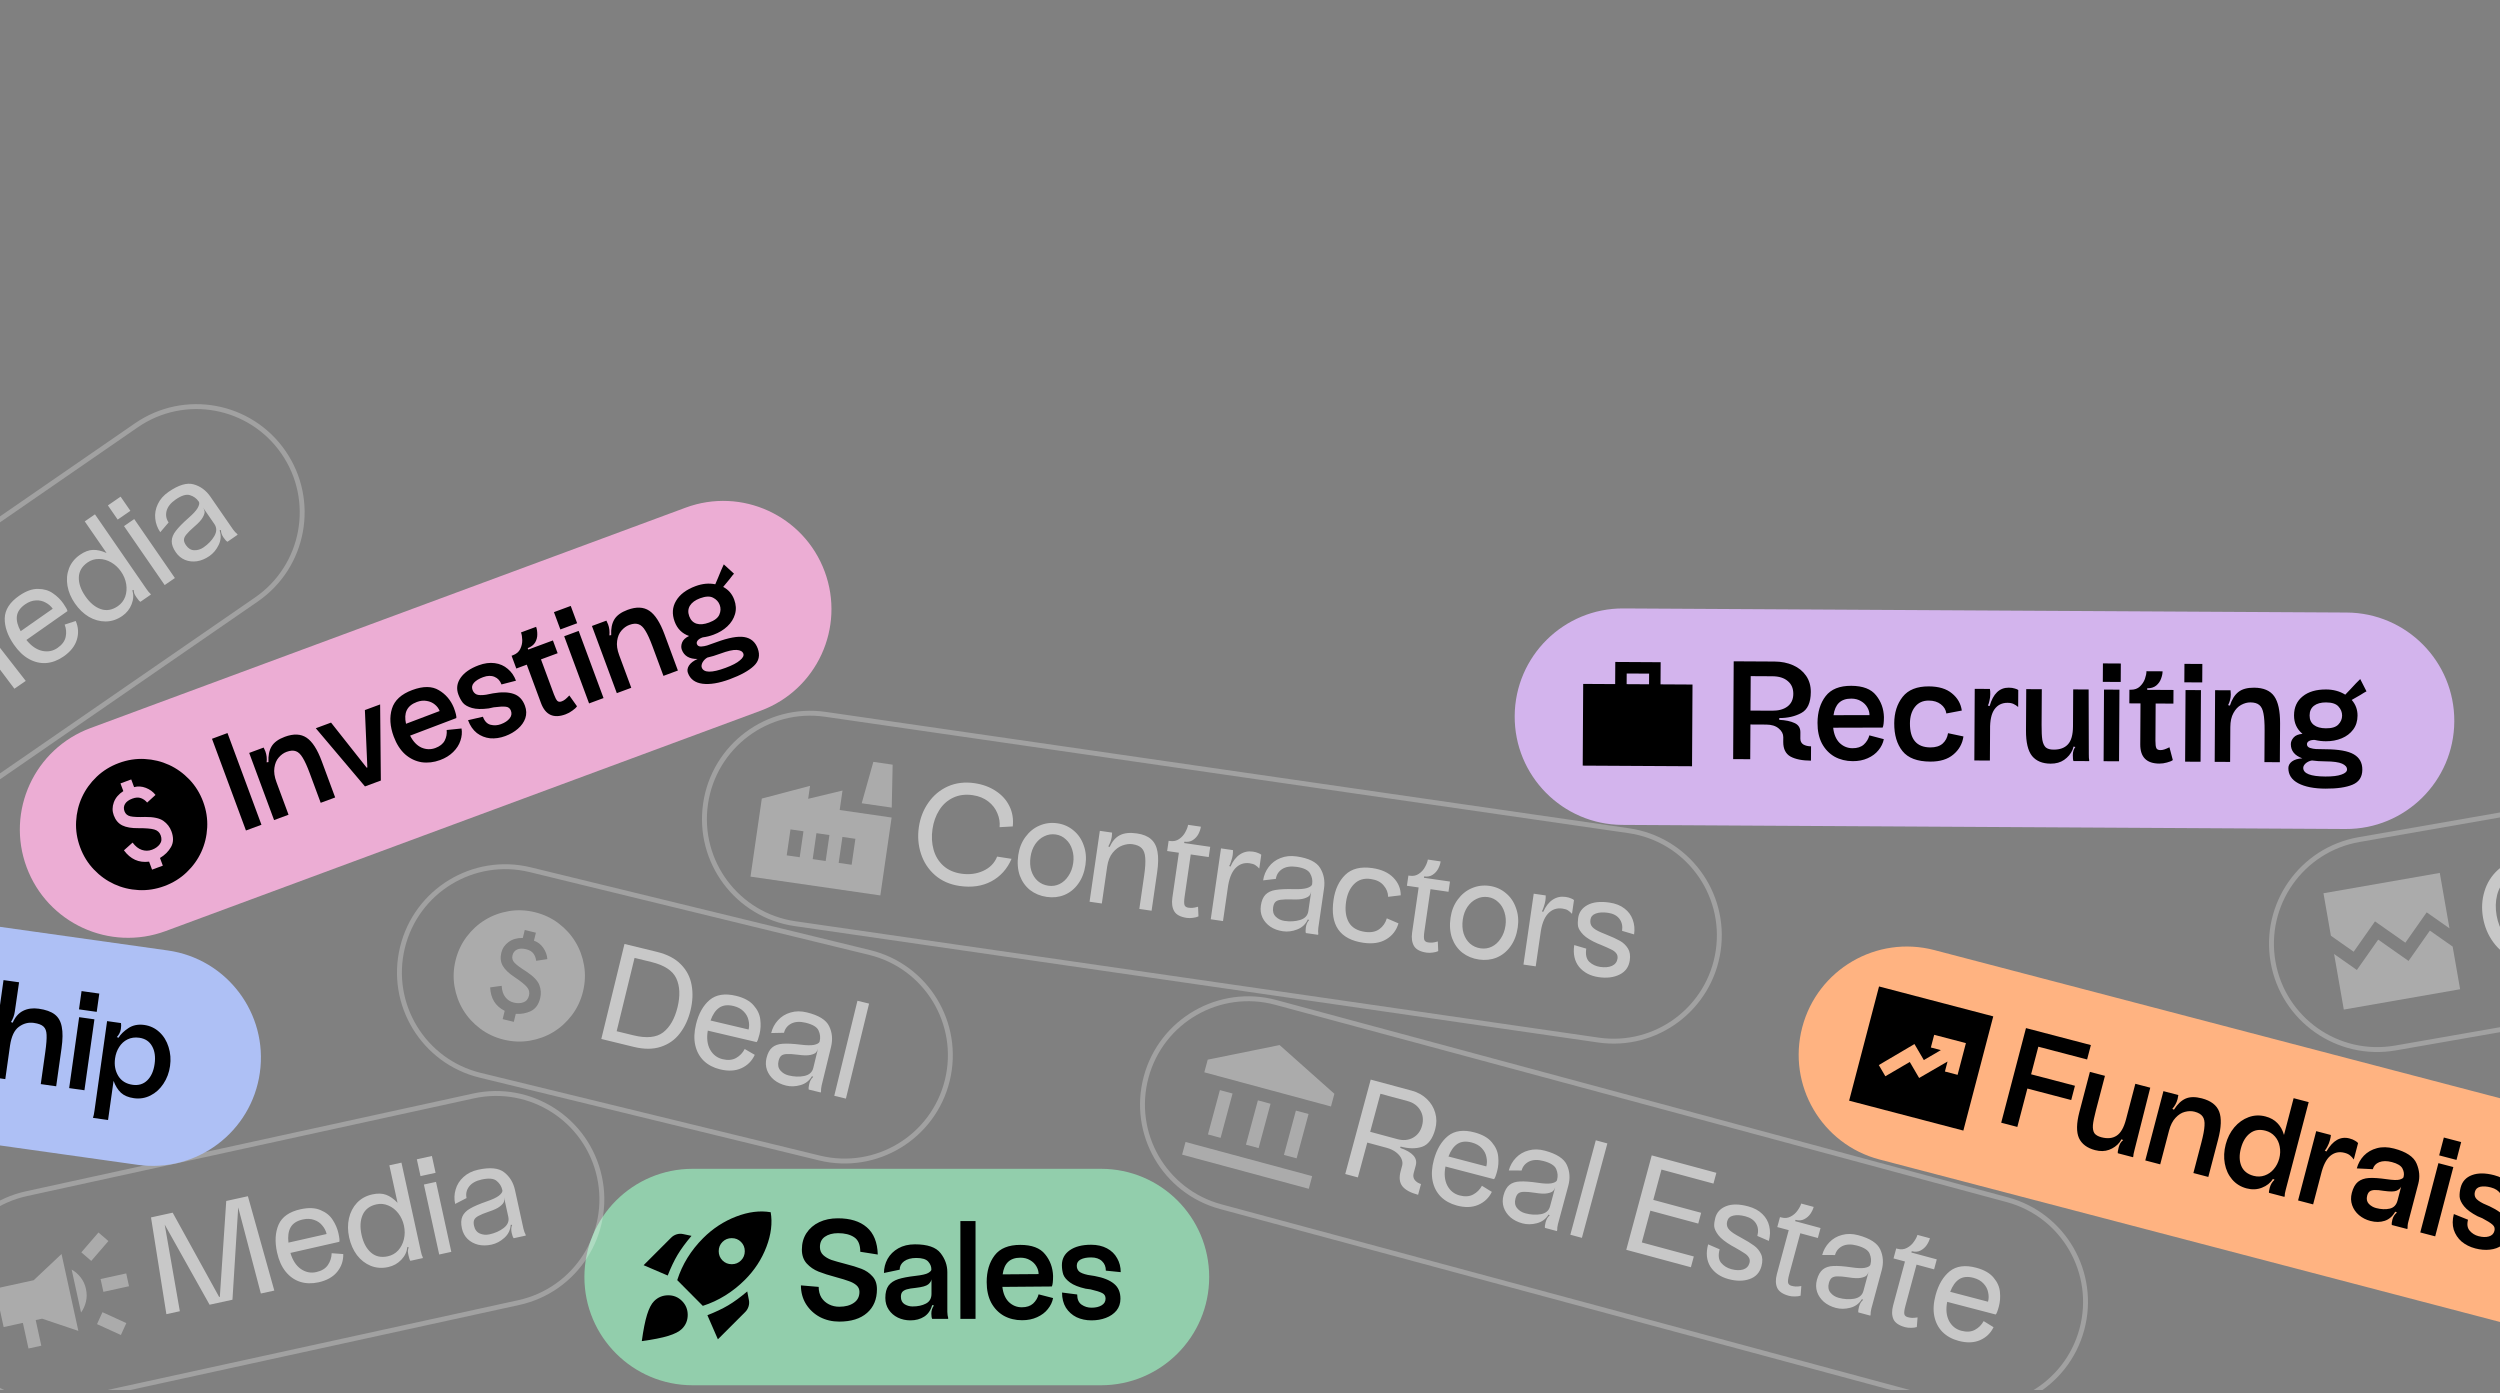 <svg width="375" height="209" viewBox="0 0 375 209" fill="none" xmlns="http://www.w3.org/2000/svg">
    <rect x="0" y="0" width="375" height="209" fill="#808080" stroke="none"/>
    <g clip-path="url(#clip0_340_3019)">
        <g clip-path="url(#clip1_340_3019)">
            <path
                d="M165.144 175.321H103.896C94.93 175.321 87.661 182.59 87.661 191.556C87.661 200.522 94.93 207.79 103.896 207.79H165.144C174.11 207.79 181.378 200.522 181.378 191.556C181.378 182.59 174.11 175.321 165.144 175.321Z"
                fill="#92CEAC" />
            <path
                d="M96.541 189.78L100.674 185.647C100.903 185.418 101.174 185.254 101.485 185.155C101.797 185.057 102.117 185.041 102.445 185.106L103.724 185.377C102.838 186.427 102.142 187.378 101.633 188.23C101.125 189.083 100.632 190.116 100.157 191.329L96.541 189.78ZM101.584 192.018C101.961 190.837 102.474 189.722 103.121 188.673C103.769 187.624 104.552 186.64 105.47 185.721C106.914 184.279 108.561 183.2 110.414 182.486C112.267 181.773 113.998 181.556 115.604 181.834C115.883 183.442 115.67 185.172 114.965 187.025C114.26 188.878 113.186 190.526 111.743 191.969C110.841 192.871 109.857 193.654 108.791 194.319C107.725 194.982 106.602 195.503 105.421 195.88L101.584 192.018ZM108.373 189.066C108.75 189.444 109.213 189.632 109.763 189.632C110.312 189.632 110.775 189.444 111.152 189.066C111.529 188.689 111.718 188.226 111.718 187.676C111.718 187.127 111.529 186.664 111.152 186.287C110.775 185.91 110.312 185.721 109.763 185.721C109.213 185.721 108.75 185.91 108.373 186.287C107.996 186.664 107.807 187.127 107.807 187.676C107.807 188.226 107.996 188.689 108.373 189.066ZM107.684 200.898L106.11 197.282C107.323 196.806 108.361 196.315 109.222 195.806C110.082 195.298 111.037 194.601 112.087 193.715L112.333 194.995C112.399 195.322 112.383 195.646 112.284 195.967C112.185 196.286 112.022 196.561 111.792 196.79L107.684 200.898ZM98.115 195.167C98.689 194.593 99.387 194.302 100.207 194.293C101.026 194.285 101.723 194.568 102.297 195.142C102.871 195.716 103.158 196.413 103.158 197.233C103.158 198.053 102.871 198.75 102.297 199.323C101.887 199.734 101.203 200.087 100.244 200.382C99.284 200.677 97.96 200.939 96.27 201.168C96.5 199.48 96.763 198.16 97.058 197.209C97.353 196.257 97.706 195.577 98.115 195.167Z"
                fill="black" />
            <path
                d="M128.071 195.431C128.636 195.046 128.918 194.495 128.918 193.778C128.918 193.379 128.767 193.048 128.464 192.786C128.161 192.525 127.782 192.319 127.327 192.167C126.887 192.001 126.26 191.809 125.447 191.588C124.359 191.299 123.471 191.017 122.781 190.741C122.093 190.466 121.5 190.059 121.005 189.522C120.523 188.985 120.281 188.289 120.281 187.435C120.281 186.498 120.509 185.679 120.963 184.976C121.432 184.26 122.072 183.709 122.885 183.323C123.698 182.938 124.628 182.745 125.674 182.745C127.534 182.745 128.98 183.193 130.013 184.088C131.06 184.984 131.612 186.347 131.666 188.179L129.042 187.766C129.042 186.705 128.732 185.975 128.112 185.575C127.506 185.176 126.707 184.976 125.715 184.976C124.903 184.976 124.242 185.155 123.732 185.513C123.236 185.858 122.988 186.375 122.988 187.063C122.988 187.546 123.153 187.945 123.484 188.261C123.815 188.565 124.221 188.806 124.703 188.985C125.199 189.15 125.874 189.343 126.728 189.563C127.761 189.825 128.595 190.08 129.228 190.328C129.876 190.576 130.42 190.947 130.86 191.443C131.315 191.926 131.542 192.573 131.542 193.386C131.542 194.887 131.046 196.072 130.055 196.939C129.063 197.807 127.672 198.241 125.881 198.241C124.834 198.241 123.87 198.014 122.988 197.559C122.12 197.091 121.425 196.444 120.901 195.617C120.392 194.791 120.137 193.854 120.137 192.807L122.802 193.034C122.802 193.654 122.94 194.191 123.215 194.646C123.505 195.087 123.884 195.424 124.352 195.658C124.82 195.893 125.33 196.01 125.881 196.01C126.79 196.01 127.52 195.817 128.071 195.431ZM136.562 198.055C135.886 198.055 135.26 197.918 134.681 197.642C134.117 197.367 133.662 196.974 133.318 196.464C132.973 195.955 132.801 195.363 132.801 194.687C132.801 193.902 132.96 193.29 133.276 192.848C133.607 192.408 134.089 192.084 134.723 191.877C135.357 191.671 136.224 191.505 137.326 191.381C138.291 191.271 138.924 191.127 139.227 190.947C139.544 190.755 139.702 190.59 139.702 190.452V190.369C139.702 189.97 139.544 189.591 139.227 189.233C138.91 188.875 138.318 188.695 137.45 188.695C136.679 188.695 136.066 188.861 135.611 189.191C135.171 189.522 134.95 189.942 134.95 190.452L132.594 190.947C132.594 190.204 132.774 189.501 133.132 188.84C133.504 188.179 134.041 187.649 134.743 187.249C135.446 186.85 136.279 186.65 137.243 186.65C139.13 186.65 140.411 187.091 141.087 187.972C141.762 188.84 142.099 189.79 142.099 190.823V196.774C142.099 196.954 142.113 197.125 142.14 197.291C142.168 197.456 142.196 197.58 142.223 197.663V197.828H139.826C139.744 197.663 139.702 197.401 139.702 197.043C139.702 196.575 139.833 196.168 140.095 195.824L139.826 195.762C139.606 196.547 139.206 197.125 138.628 197.497C138.049 197.869 137.361 198.055 136.562 198.055ZM136.892 195.968C137.677 195.968 138.345 195.824 138.896 195.534C139.448 195.245 139.723 194.757 139.723 194.067V191.898C139.682 192.174 139.516 192.428 139.227 192.662C138.938 192.897 138.318 193.069 137.367 193.179C136.775 193.234 136.32 193.31 136.004 193.406C135.687 193.503 135.46 193.641 135.322 193.82C135.198 193.985 135.136 194.219 135.136 194.522C135.136 195.032 135.322 195.404 135.694 195.638C136.066 195.858 136.465 195.968 136.892 195.968ZM144.058 183.158H146.33V197.828H144.058V183.158ZM153.271 196.092C153.987 196.092 154.552 195.906 154.965 195.534C155.378 195.149 155.654 194.687 155.791 194.15L157.961 194.708C157.851 195.301 157.589 195.852 157.176 196.361C156.777 196.871 156.239 197.277 155.564 197.58C154.903 197.883 154.152 198.035 153.312 198.035C152.307 198.035 151.398 197.815 150.585 197.373C149.786 196.919 149.152 196.265 148.684 195.41C148.229 194.543 148.002 193.51 148.002 192.311C148.002 190.686 148.402 189.35 149.2 188.303C149.999 187.256 151.28 186.732 153.043 186.732C154.779 186.732 156.019 187.201 156.763 188.137C157.52 189.061 157.92 190.149 157.961 191.402C157.961 192.215 157.899 192.738 157.775 192.972L150.357 193.034C150.468 194.013 150.791 194.77 151.328 195.307C151.88 195.831 152.527 196.092 153.271 196.092ZM153.064 188.654C152.266 188.654 151.646 188.868 151.204 189.295C150.778 189.708 150.509 190.328 150.399 191.154L155.791 191.113C155.791 190.714 155.681 190.328 155.461 189.956C155.241 189.57 154.924 189.261 154.51 189.026C154.097 188.778 153.615 188.654 153.064 188.654ZM163.666 186.712C164.575 186.712 165.368 186.891 166.042 187.249C166.717 187.608 167.227 188.103 167.571 188.737C167.93 189.356 168.108 190.052 168.108 190.823L165.877 190.596C165.877 190.004 165.684 189.529 165.298 189.171C164.913 188.799 164.368 188.613 163.666 188.613C163.019 188.613 162.496 188.716 162.096 188.923C161.71 189.129 161.517 189.439 161.517 189.852C161.517 190.211 161.634 190.5 161.868 190.72C162.103 190.927 162.537 191.099 163.17 191.237L164.203 191.402C165.484 191.637 166.449 192.022 167.096 192.559C167.744 193.083 168.067 193.834 168.067 194.811C168.067 195.501 167.868 196.092 167.468 196.588C167.068 197.071 166.538 197.435 165.877 197.683C165.23 197.931 164.513 198.055 163.728 198.055C162.901 198.055 162.151 197.897 161.476 197.58C160.814 197.249 160.285 196.774 159.885 196.154C159.499 195.521 159.306 194.763 159.306 193.881L161.579 194.171C161.579 194.887 161.8 195.397 162.24 195.7C162.681 196.003 163.177 196.154 163.728 196.154C164.348 196.154 164.851 196.038 165.236 195.803C165.636 195.569 165.835 195.232 165.835 194.791C165.835 194.405 165.67 194.129 165.339 193.964C165.009 193.786 164.424 193.6 163.583 193.406L162.839 193.303C161.806 193.069 161.028 192.759 160.505 192.373C159.981 191.988 159.644 191.588 159.492 191.175C159.355 190.748 159.285 190.28 159.285 189.77C159.285 188.833 159.678 188.089 160.463 187.538C161.248 186.988 162.316 186.712 163.666 186.712Z"
                fill="black" />
            <path
                d="M352.003 91.881L243.529 91.265C234.563 91.214 227.254 98.441 227.203 107.407C227.152 116.373 234.379 123.683 243.345 123.734L351.819 124.35C360.785 124.4 368.094 117.173 368.145 108.207C368.196 99.242 360.969 91.932 352.003 91.881Z"
                fill="#D3B4ED" />
            <path
                d="M237.408 114.844L237.478 102.587L242.275 102.614L242.293 99.293L249.098 99.332L249.079 102.653L253.876 102.68L253.806 114.937L237.408 114.844ZM243.996 102.624L247.357 102.643L247.367 101.044L244.005 101.025L243.996 102.624Z"
                fill="black" />
            <path
                d="M270.052 110.783C270.05 111.182 270.199 111.479 270.502 111.673C270.817 111.854 271.202 111.946 271.657 111.949L271.645 114.098C270.337 114.09 269.311 113.884 268.57 113.481C267.842 113.064 267.481 112.331 267.487 111.285L267.491 110.582C267.494 110.086 267.269 109.651 266.817 109.277C266.364 108.888 265.739 108.692 264.939 108.687L262.563 108.674L262.534 113.881L259.972 113.866L260.055 99.196L266.192 99.231C267.211 99.236 268.133 99.421 268.957 99.784C269.782 100.147 270.433 100.674 270.912 101.365C271.39 102.057 271.626 102.871 271.621 103.807C271.612 105.406 271.131 106.456 270.177 106.96C269.238 107.465 268.141 107.714 266.888 107.706L266.886 107.975C267.85 108.022 268.62 108.185 269.197 108.463C269.774 108.728 270.061 109.192 270.058 109.853L270.052 110.783ZM265.84 106.605C266.79 106.611 267.549 106.402 268.116 105.978C268.698 105.541 268.991 104.908 268.995 104.082C269 103.255 268.721 102.613 268.159 102.156C267.611 101.684 266.847 101.446 265.869 101.44L262.605 101.421L262.575 106.587L265.84 106.605ZM277.873 112.232C278.59 112.236 279.156 112.054 279.571 111.684C279.987 111.3 280.264 110.84 280.405 110.304L282.572 110.874C282.458 111.466 282.193 112.015 281.777 112.523C281.375 113.03 280.835 113.433 280.159 113.732C279.496 114.032 278.744 114.18 277.903 114.174C276.898 114.168 275.991 113.943 275.18 113.498C274.384 113.039 273.754 112.38 273.291 111.524C272.84 110.654 272.619 109.619 272.627 108.421C272.635 106.796 273.043 105.462 273.847 104.42C274.652 103.377 275.936 102.861 277.699 102.871C279.435 102.881 280.672 103.356 281.411 104.297C282.163 105.224 282.556 106.315 282.59 107.568C282.586 108.381 282.521 108.904 282.395 109.137L274.978 109.157C275.082 110.136 275.402 110.896 275.935 111.436C276.484 111.962 277.129 112.228 277.873 112.232ZM277.709 104.792C276.91 104.788 276.289 104.998 275.846 105.422C275.417 105.833 275.144 106.452 275.029 107.278L280.423 107.267C280.425 106.867 280.316 106.481 280.099 106.108C279.88 105.721 279.565 105.409 279.153 105.172C278.742 104.922 278.26 104.796 277.709 104.792ZM284.135 108.486C284.145 106.902 284.565 105.582 285.398 104.526C286.23 103.471 287.542 102.947 289.333 102.958C290.82 102.966 291.975 103.317 292.798 104.01C293.635 104.69 294.125 105.547 294.271 106.581L291.954 107.022C291.875 106.457 291.595 105.994 291.115 105.634C290.649 105.273 290.051 105.09 289.321 105.086C288.439 105.081 287.748 105.394 287.249 106.025C286.75 106.656 286.497 107.481 286.491 108.5C286.477 110.896 287.497 112.101 289.549 112.113C290.335 112.117 290.949 111.927 291.391 111.544C291.834 111.147 292.106 110.626 292.206 109.978L294.517 110.467C294.36 111.568 293.852 112.474 292.993 113.186C292.149 113.897 290.997 114.249 289.537 114.241C287.595 114.23 286.207 113.705 285.372 112.667C284.538 111.629 284.126 110.235 284.135 108.486ZM298.483 103.34C298.523 103.505 298.543 103.767 298.54 104.126C298.539 104.457 298.495 104.794 298.411 105.138C298.34 105.467 298.263 105.701 298.18 105.839L298.448 105.902C298.968 104.06 299.923 103.142 301.315 103.15C301.673 103.152 301.976 103.195 302.223 103.279C302.485 103.349 302.657 103.426 302.739 103.509L302.725 106.05C302.505 105.856 302.271 105.704 302.024 105.591C301.791 105.48 301.495 105.423 301.136 105.422C300.297 105.417 299.64 105.743 299.168 106.402C298.71 107.047 298.491 108.051 298.511 109.415L298.484 114.084L296.15 114.071L296.21 103.327L298.483 103.34ZM307.59 114.549C306.365 114.543 305.437 114.159 304.808 113.397C304.192 112.622 303.89 111.353 303.899 109.59L303.935 103.371L306.27 103.384L306.239 108.736C306.233 109.728 306.271 110.479 306.351 110.989C306.444 111.499 306.614 111.872 306.861 112.107C307.121 112.33 307.513 112.442 308.036 112.445C308.987 112.45 309.705 112.186 310.19 111.651C310.689 111.116 310.942 110.216 310.949 108.948L310.98 103.411L313.295 103.424L313.322 113.115C313.32 113.597 313.338 113.893 313.379 114.004L313.378 114.169L311.023 114.156C310.955 114.045 310.922 113.749 310.924 113.267C310.927 112.757 311.054 112.352 311.304 112.05L311.035 111.986L310.867 112.502C310.602 113.093 310.186 113.586 309.619 113.982C309.066 114.365 308.39 114.554 307.59 114.549ZM318.124 99.526L318.108 102.294L315.422 102.279L315.438 99.511L318.124 99.526ZM317.916 103.451L317.855 114.194L315.541 114.182L315.602 103.437L317.916 103.451ZM323.895 114.539C321.98 114.528 321.028 113.566 321.039 111.651L321.074 105.514L319.4 105.504L319.412 103.459L319.619 103.46C320.183 103.463 320.639 103.301 320.985 102.972C321.331 102.643 321.582 102.266 321.735 101.84C321.889 101.4 321.968 101.015 321.969 100.684L324.386 100.697C324.385 101.042 324.307 101.414 324.153 101.813C324.013 102.211 323.77 102.554 323.424 102.841C323.078 103.115 322.629 103.25 322.079 103.247L322.077 103.474L326.024 103.496L326.012 105.542L323.347 105.527L323.315 111.126C323.312 111.65 323.358 112.015 323.454 112.223C323.549 112.416 323.748 112.513 324.051 112.515C324.257 112.516 324.457 112.483 324.651 112.415C324.858 112.347 325.113 112.239 325.417 112.089L325.923 114.013C325.716 114.163 325.418 114.286 325.032 114.38C324.66 114.488 324.28 114.541 323.895 114.539ZM330.352 99.595L330.336 102.364L327.65 102.349L327.666 99.58L330.352 99.595ZM330.144 103.52L330.083 114.264L327.768 114.251L327.83 103.507L330.144 103.52ZM334.58 103.545C334.605 103.82 334.618 104.028 334.617 104.165C334.614 104.716 334.481 105.253 334.216 105.774L334.484 105.838C334.779 104.917 335.202 104.237 335.756 103.8C336.309 103.362 337.096 103.146 338.115 103.152C339.52 103.16 340.524 103.586 341.124 104.429C341.726 105.273 342.022 106.639 342.011 108.525L341.977 114.332L339.663 114.318L339.69 109.607C339.696 108.478 339.64 107.617 339.519 107.024C339.412 106.431 339.208 106.01 338.906 105.76C338.605 105.496 338.158 105.363 337.565 105.36C337.097 105.357 336.628 105.485 336.158 105.744C335.702 105.99 335.321 106.394 335.015 106.957C334.709 107.506 334.553 108.208 334.549 109.062L334.518 114.289L332.205 114.276L332.265 103.532L334.58 103.545ZM348.829 112.387C350.812 112.398 352.229 112.654 353.081 113.155C353.932 113.656 354.355 114.422 354.349 115.455C354.343 116.544 353.857 117.292 352.89 117.699C351.923 118.108 350.558 118.306 348.795 118.296C347.087 118.287 345.732 118.017 344.729 117.488C343.74 116.959 343.249 116.198 343.255 115.207C343.257 114.821 343.438 114.492 343.797 114.218C344.17 113.945 344.688 113.789 345.35 113.752C344.195 113.332 343.621 112.619 343.626 111.614C343.628 111.269 343.768 110.939 344.045 110.624C344.322 110.309 344.764 110.125 345.37 110.074C344.52 109.367 344.099 108.441 344.105 107.298C344.112 106.086 344.545 105.138 345.402 104.454C346.26 103.756 347.434 103.412 348.921 103.42C350.009 103.426 350.965 103.686 351.789 104.2C351.885 104.105 351.99 103.995 352.1 103.872C352.225 103.735 352.364 103.591 352.516 103.44C353.153 102.742 353.66 102.214 354.034 101.858L354.973 103.702C354.822 103.77 354.51 103.955 354.04 104.255L352.756 104.992C353.344 105.656 353.635 106.443 353.63 107.352C353.626 108.165 353.408 108.859 352.978 109.435C352.547 110.011 351.973 110.449 351.255 110.747C350.537 111.047 349.745 111.194 348.877 111.189C348.298 111.186 347.748 111.12 347.225 110.993C346.867 110.978 346.578 111.031 346.356 111.154C346.149 111.276 346.045 111.434 346.043 111.627C346.042 111.889 346.192 112.076 346.495 112.188C346.812 112.286 347.114 112.343 347.403 112.358C347.693 112.374 348.168 112.383 348.829 112.387ZM348.91 105.362C348.138 105.358 347.532 105.527 347.089 105.868C346.659 106.211 346.443 106.691 346.44 107.311C346.437 107.931 346.647 108.407 347.073 108.74C347.498 109.073 348.103 109.242 348.888 109.246C349.769 109.252 350.39 109.062 350.751 108.678C351.125 108.295 351.313 107.848 351.316 107.339C351.319 106.829 351.136 106.374 350.766 105.972C350.41 105.57 349.791 105.367 348.91 105.362ZM348.805 116.478C349.88 116.484 350.686 116.385 351.224 116.182C351.776 115.992 352.054 115.739 352.055 115.422C352.057 115.064 351.811 114.773 351.317 114.55C350.822 114.327 349.989 114.212 348.819 114.205C348.047 114.201 347.372 114.156 346.795 114.07C346.463 114.123 346.159 114.259 345.882 114.478C345.62 114.71 345.488 114.944 345.486 115.178C345.481 116.032 346.588 116.466 348.805 116.478Z"
                fill="black" />
            <path
                d="M102.843 76.149L13.575 109.21C5.168 112.324 0.876 121.665 3.99 130.073C7.104 138.481 16.444 142.772 24.852 139.658L114.12 106.597C122.528 103.483 126.819 94.143 123.705 85.735C120.591 77.327 111.251 73.035 102.843 76.149Z"
                fill="#ECADD4" />
            <path
                d="M22.809 130.447L24.424 129.849L23.997 128.696C24.715 128.273 25.264 127.728 25.647 127.061C26.03 126.395 26.053 125.608 25.718 124.702C25.478 124.055 25.074 123.532 24.506 123.13C23.938 122.728 23.026 122.533 21.77 122.543C20.734 122.578 19.996 122.545 19.557 122.445C19.118 122.345 18.825 122.096 18.676 121.696C18.528 121.296 18.554 120.928 18.753 120.592C18.952 120.256 19.32 119.988 19.858 119.789C20.351 119.607 20.779 119.584 21.145 119.72C21.509 119.856 21.819 120.077 22.073 120.385L23.327 119.239C22.958 118.763 22.474 118.409 21.872 118.177C21.27 117.946 20.684 117.91 20.113 118.068L19.686 116.915L18.071 117.513L18.498 118.666C17.792 119.121 17.318 119.681 17.075 120.348C16.833 121.015 16.828 121.663 17.062 122.294C17.329 123.017 17.757 123.522 18.346 123.812C18.933 124.101 19.74 124.24 20.767 124.226C21.867 124.221 22.657 124.287 23.136 124.424C23.615 124.561 23.938 124.854 24.103 125.299C24.29 125.807 24.247 126.247 23.974 126.619C23.701 126.991 23.312 127.271 22.804 127.459C22.296 127.647 21.789 127.655 21.28 127.485C20.771 127.316 20.307 126.95 19.889 126.388L18.589 127.551C19.078 128.21 19.633 128.682 20.255 128.967C20.876 129.253 21.58 129.346 22.365 129.248L22.809 130.447ZM24.665 132.908C23.389 133.38 22.099 133.583 20.797 133.513C19.495 133.445 18.275 133.149 17.138 132.627C16 132.104 14.981 131.371 14.081 130.427C13.18 129.484 12.494 128.375 12.021 127.098C11.549 125.822 11.346 124.533 11.416 123.231C11.483 121.929 11.779 120.709 12.302 119.571C12.825 118.433 13.558 117.414 14.501 116.513C15.444 115.614 16.554 114.928 17.831 114.455C19.107 113.982 20.395 113.779 21.698 113.848C23 113.917 24.22 114.213 25.358 114.736C26.496 115.258 27.514 115.992 28.415 116.935C29.315 117.878 30.001 118.988 30.474 120.264C30.947 121.54 31.149 122.829 31.08 124.132C31.011 125.434 30.716 126.653 30.193 127.791C29.671 128.929 28.937 129.948 27.994 130.848C27.051 131.749 25.941 132.435 24.665 132.908Z"
                fill="black" />
            <path
                d="M31.798 110.818L34.123 109.957L39.218 123.714L36.893 124.575L31.798 110.818ZM39.549 112.134C39.671 112.383 39.756 112.571 39.804 112.701C39.995 113.217 40.058 113.767 39.995 114.348L40.269 114.313C40.219 113.348 40.376 112.562 40.74 111.958C41.103 111.352 41.763 110.873 42.719 110.519C44.036 110.032 45.126 110.076 45.985 110.654C46.846 111.231 47.604 112.405 48.259 114.174L50.276 119.619L48.105 120.422L46.469 116.005C46.077 114.945 45.72 114.16 45.398 113.647C45.089 113.13 44.749 112.808 44.379 112.681C44.004 112.54 43.538 112.574 42.983 112.779C42.544 112.942 42.15 113.227 41.802 113.635C41.462 114.026 41.248 114.538 41.159 115.173C41.067 115.795 41.169 116.506 41.465 117.308L43.281 122.21L41.111 123.013L37.379 112.937L39.549 112.134ZM49.657 108.39L55.005 115.157L55.102 115.121L54.733 106.51L57.02 105.664L57.128 117.081L54.745 117.964L47.37 109.237L49.657 108.39ZM65.312 112.2C65.983 111.95 66.448 111.58 66.706 111.087C66.96 110.583 67.058 110.054 67.001 109.502L69.229 109.272C69.331 109.865 69.277 110.474 69.067 111.095C68.869 111.712 68.507 112.279 67.979 112.798C67.464 113.312 66.813 113.715 66.025 114.006C65.082 114.356 64.153 114.464 63.237 114.334C62.331 114.185 61.509 113.791 60.773 113.153C60.046 112.497 59.474 111.607 59.058 110.483C58.493 108.959 58.404 107.568 58.789 106.308C59.175 105.049 60.194 104.113 61.848 103.501C63.475 102.898 64.8 102.907 65.823 103.527C66.855 104.129 67.607 105.011 68.081 106.172C68.363 106.934 68.487 107.447 68.452 107.709L61.517 110.344C61.961 111.223 62.528 111.82 63.218 112.138C63.916 112.437 64.614 112.458 65.312 112.2ZM62.534 105.295C61.785 105.573 61.278 105.988 61.013 106.542C60.757 107.078 60.72 107.753 60.903 108.566L65.946 106.654C65.808 106.28 65.57 105.956 65.234 105.684C64.893 105.399 64.489 105.218 64.02 105.142C63.547 105.053 63.051 105.104 62.534 105.295ZM71.802 99.792C72.654 99.476 73.459 99.369 74.217 99.471C74.974 99.572 75.624 99.86 76.168 100.335C76.719 100.792 77.128 101.381 77.396 102.105L75.224 102.667C75.019 102.111 74.672 101.733 74.187 101.531C73.695 101.317 73.121 101.331 72.462 101.575C71.855 101.8 71.4 102.078 71.097 102.411C70.807 102.739 70.734 103.096 70.878 103.484C71.002 103.82 71.212 104.05 71.508 104.175C71.8 104.288 72.267 104.299 72.909 104.208L73.934 104.004C75.217 103.779 76.255 103.806 77.049 104.085C77.838 104.35 78.403 104.942 78.742 105.859C78.981 106.505 79 107.13 78.797 107.734C78.59 108.325 78.22 108.851 77.685 109.313C77.164 109.77 76.536 110.136 75.8 110.408C75.024 110.695 74.266 110.807 73.523 110.744C72.788 110.664 72.126 110.403 71.535 109.96C70.954 109.5 70.51 108.857 70.204 108.03L72.436 107.511C72.684 108.184 73.068 108.585 73.587 108.716C74.105 108.847 74.623 108.817 75.139 108.626C75.721 108.41 76.152 108.126 76.432 107.772C76.725 107.414 76.795 107.028 76.642 106.615C76.508 106.253 76.257 106.052 75.89 106.012C75.518 105.959 74.904 105.988 74.05 106.099L73.316 106.26C72.266 106.399 71.428 106.379 70.803 106.199C70.179 106.019 69.724 105.762 69.438 105.427C69.161 105.074 68.933 104.659 68.756 104.181C68.431 103.303 68.541 102.469 69.085 101.68C69.631 100.89 70.536 100.261 71.802 99.792ZM84.838 107.149C83.043 107.814 81.812 107.249 81.147 105.453L79.016 99.698L77.446 100.28L76.736 98.361L76.93 98.29C77.46 98.093 77.829 97.78 78.037 97.351C78.245 96.921 78.345 96.48 78.339 96.027C78.328 95.561 78.265 95.173 78.15 94.863L80.417 94.024C80.537 94.346 80.595 94.722 80.592 95.149C80.602 95.571 80.495 95.978 80.273 96.369C80.045 96.746 79.673 97.031 79.157 97.222L79.236 97.436L82.936 96.065L83.647 97.983L81.147 98.909L83.092 104.16C83.274 104.651 83.446 104.977 83.608 105.137C83.765 105.284 83.986 105.305 84.27 105.2C84.464 105.128 84.64 105.026 84.796 104.895C84.966 104.758 85.167 104.566 85.398 104.319L86.55 105.942C86.409 106.156 86.175 106.375 85.846 106.599C85.535 106.832 85.2 107.015 84.838 107.149ZM85.611 90.888L86.572 93.485L84.054 94.418L83.091 91.821L85.611 90.888ZM86.8 94.635L90.531 104.71L88.361 105.513L84.629 95.438L86.8 94.635ZM90.96 93.094C91.081 93.343 91.166 93.531 91.214 93.66C91.405 94.177 91.469 94.726 91.406 95.308L91.679 95.273C91.629 94.307 91.787 93.522 92.15 92.917C92.514 92.312 93.174 91.833 94.129 91.479C95.447 90.991 96.536 91.036 97.396 91.614C98.257 92.191 99.014 93.364 99.67 95.134L101.686 100.579L99.516 101.382L97.88 96.964C97.488 95.905 97.131 95.119 96.808 94.607C96.5 94.09 96.159 93.767 95.789 93.641C95.414 93.5 94.949 93.533 94.394 93.739C93.955 93.901 93.561 94.187 93.212 94.595C92.872 94.985 92.658 95.498 92.57 96.133C92.477 96.755 92.579 97.466 92.876 98.267L94.691 103.169L92.522 103.973L88.79 93.897L90.96 93.094ZM107.412 96.343C109.271 95.654 110.688 95.394 111.661 95.562C112.635 95.73 113.3 96.299 113.659 97.268C114.037 98.288 113.846 99.16 113.085 99.882C112.324 100.604 111.117 101.272 109.464 101.885C107.862 102.477 106.499 102.703 105.374 102.561C104.262 102.415 103.534 101.877 103.19 100.947C103.055 100.585 103.109 100.213 103.349 99.83C103.602 99.443 104.031 99.115 104.637 98.847C103.408 98.861 102.619 98.397 102.27 97.454C102.151 97.131 102.165 96.773 102.313 96.38C102.461 95.987 102.81 95.66 103.359 95.398C102.315 95.035 101.594 94.319 101.197 93.246C100.776 92.109 100.846 91.07 101.408 90.127C101.965 89.172 102.94 88.436 104.336 87.919C105.356 87.542 106.342 87.448 107.294 87.639C107.352 87.515 107.41 87.376 107.471 87.221C107.538 87.049 107.617 86.866 107.707 86.671C108.057 85.792 108.344 85.12 108.569 84.655L110.099 86.049C109.981 86.167 109.754 86.449 109.421 86.895L108.478 88.037C109.263 88.452 109.813 89.085 110.129 89.938C110.411 90.7 110.453 91.427 110.253 92.118C110.054 92.808 109.671 93.42 109.104 93.954C108.538 94.486 107.848 94.903 107.034 95.205C106.491 95.406 105.953 95.538 105.419 95.604C105.079 95.716 104.826 95.868 104.663 96.061C104.512 96.249 104.47 96.433 104.537 96.614C104.628 96.859 104.835 96.981 105.157 96.98C105.488 96.96 105.791 96.906 106.067 96.819C106.343 96.731 106.792 96.572 107.412 96.343ZM105.01 89.741C104.287 90.008 103.779 90.38 103.484 90.856C103.204 91.328 103.171 91.854 103.386 92.436C103.602 93.016 103.967 93.388 104.482 93.55C104.997 93.711 105.623 93.656 106.359 93.383C107.186 93.078 107.7 92.681 107.902 92.195C108.117 91.704 108.136 91.219 107.959 90.742C107.782 90.264 107.45 89.902 106.962 89.656C106.488 89.406 105.837 89.434 105.01 89.741ZM108.832 100.179C109.84 99.806 110.56 99.43 110.991 99.049C111.441 98.677 111.611 98.342 111.501 98.045C111.376 97.71 111.044 97.524 110.502 97.49C109.96 97.455 109.14 97.642 108.043 98.048C107.319 98.316 106.672 98.512 106.101 98.635C105.81 98.802 105.574 99.036 105.392 99.338C105.228 99.649 105.187 99.914 105.268 100.134C105.564 100.934 106.753 100.95 108.832 100.179Z"
                fill="black" />
            <path
                d="M75.4 152.87L77.073 153.278L77.365 152.083C78.197 152.134 78.957 151.99 79.647 151.652C80.337 151.314 80.797 150.675 81.026 149.735C81.189 149.066 81.148 148.406 80.902 147.755C80.655 147.104 80.009 146.432 78.963 145.738C78.085 145.186 77.492 144.746 77.183 144.417C76.876 144.089 76.772 143.718 76.873 143.304C76.974 142.89 77.201 142.599 77.555 142.432C77.907 142.265 78.362 142.249 78.92 142.385C79.43 142.509 79.798 142.731 80.024 143.047C80.251 143.364 80.383 143.721 80.421 144.119L82.102 143.87C82.063 143.27 81.859 142.705 81.491 142.176C81.121 141.648 80.655 141.289 80.094 141.102L80.385 139.906L78.712 139.499L78.421 140.694C77.582 140.675 76.875 140.874 76.301 141.291C75.726 141.708 75.359 142.243 75.2 142.896C75.017 143.645 75.089 144.304 75.415 144.873C75.74 145.441 76.332 146.008 77.19 146.571C78.104 147.182 78.722 147.679 79.043 148.061C79.362 148.443 79.466 148.865 79.354 149.327C79.225 149.853 78.944 150.193 78.509 150.348C78.075 150.505 77.594 150.519 77.069 150.39C76.543 150.262 76.117 149.985 75.791 149.559C75.464 149.134 75.285 148.571 75.253 147.871L73.524 148.108C73.561 148.927 73.756 149.629 74.112 150.214C74.467 150.798 74.998 151.269 75.704 151.627L75.4 152.87ZM75.562 155.947C74.24 155.624 73.058 155.07 72.018 154.285C70.977 153.5 70.131 152.572 69.481 151.502C68.83 150.432 68.396 149.254 68.178 147.968C67.96 146.683 68.012 145.38 68.334 144.057C68.656 142.735 69.211 141.554 69.997 140.513C70.782 139.472 71.709 138.626 72.779 137.976C73.849 137.325 75.027 136.891 76.312 136.672C77.598 136.454 78.902 136.507 80.224 136.829C81.547 137.152 82.728 137.706 83.769 138.491C84.809 139.276 85.655 140.205 86.305 141.275C86.956 142.345 87.39 143.522 87.608 144.808C87.826 146.093 87.774 147.397 87.452 148.72C87.129 150.042 86.575 151.223 85.79 152.264C85.005 153.304 84.076 154.15 83.006 154.801C81.936 155.451 80.759 155.885 79.473 156.103C78.188 156.322 76.884 156.269 75.562 155.947Z"
                fill="white" fill-opacity="0.34" />
            <path
                d="M93.672 141.593L98.55 142.782C100.089 143.158 101.284 143.782 102.134 144.657C102.997 145.533 103.533 146.564 103.74 147.749C103.961 148.937 103.906 150.207 103.576 151.559C103.247 152.91 102.711 154.062 101.968 155.016C101.239 155.972 100.288 156.641 99.118 157.021C97.961 157.406 96.613 157.41 95.074 157.035L90.196 155.845L93.672 141.593ZM95.009 155.296C96.976 155.777 98.465 155.629 99.477 154.855C100.49 154.067 101.208 152.81 101.63 151.084C102.047 149.371 101.987 147.932 101.449 146.765C100.911 145.599 99.659 144.775 97.691 144.296L95.183 143.684L92.499 154.684L95.009 155.296ZM113.215 158.226C112.792 159.144 112.127 159.812 111.217 160.228C110.307 160.644 109.236 160.702 108.006 160.401C107.028 160.164 106.218 159.739 105.573 159.128C104.931 158.503 104.504 157.725 104.292 156.795C104.079 155.864 104.116 154.81 104.404 153.632C104.792 152.04 105.47 150.829 106.437 150.002C107.418 149.178 108.745 148.97 110.418 149.378C111.609 149.668 112.485 150.144 113.047 150.806C113.625 151.457 113.957 152.162 114.041 152.92C114.139 153.681 114.102 154.416 113.929 155.126C113.762 155.808 113.616 156.205 113.49 156.316L106.168 154.594C105.978 155.724 106.093 156.674 106.515 157.444C106.941 158.199 107.561 158.677 108.377 158.876C109.18 159.071 109.861 159.011 110.421 158.694C110.981 158.376 111.409 157.928 111.706 157.348L113.215 158.226ZM110.045 150.903C109.163 150.688 108.439 150.774 107.877 151.162C107.331 151.539 106.899 152.178 106.58 153.078L112.291 154.428C112.402 153.973 112.395 153.504 112.273 153.02C112.166 152.526 111.925 152.092 111.548 151.716C111.176 151.328 110.675 151.057 110.045 150.903ZM123.245 162.821C123.203 162.995 123.175 163.165 123.163 163.332C123.15 163.5 123.148 163.627 123.155 163.713L123.116 163.874L121.309 163.433C121.268 163.253 121.295 162.969 121.389 162.581C121.504 162.112 121.702 161.764 121.985 161.535L121.799 161.426C121.405 162.109 120.828 162.557 120.068 162.769C119.32 162.984 118.599 163.006 117.903 162.836C117.193 162.664 116.591 162.374 116.094 161.97C115.6 161.552 115.252 161.063 115.048 160.503C114.848 159.929 114.824 159.328 114.977 158.699C115.154 157.976 115.438 157.45 115.831 157.12C116.222 156.79 116.743 156.606 117.391 156.565C118.055 156.514 118.966 156.56 120.122 156.7C120.975 156.808 121.632 156.82 122.093 156.734C122.556 156.634 122.834 156.482 122.927 156.278L122.956 156.157C123.083 155.636 123.027 155.111 122.786 154.585C122.56 154.062 121.918 153.671 120.86 153.413C119.99 153.201 119.264 153.243 118.681 153.541C118.112 153.842 117.752 154.3 117.602 154.915L115.678 154.957C115.857 154.22 116.197 153.58 116.699 153.036C117.203 152.479 117.83 152.093 118.576 151.878C119.327 151.649 120.144 151.643 121.027 151.859C122.807 152.293 123.921 152.983 124.371 153.929C124.835 154.878 124.929 155.915 124.655 157.039L123.245 162.821ZM122.702 157.286C122.65 157.5 122.554 157.69 122.414 157.855C122.275 158.019 121.989 158.148 121.555 158.24C121.134 158.336 120.513 158.326 119.691 158.211C118.962 158.118 118.41 158.083 118.036 158.105C117.665 158.114 117.382 158.201 117.185 158.365C117.006 158.52 116.872 158.778 116.784 159.139C116.644 159.715 116.734 160.191 117.053 160.566C117.373 160.942 117.787 161.191 118.295 161.315C119.125 161.518 119.905 161.546 120.636 161.397C121.383 161.239 121.835 160.84 121.992 160.197L122.702 157.286ZM128.616 150.115L130.362 150.541L126.886 164.793L125.14 164.368L128.616 150.115Z"
                fill="white" fill-opacity="0.57" />
            <path
                d="M130.445 142.874L79.544 130.46C71.031 128.384 62.447 133.602 60.371 142.115C58.295 150.628 63.513 159.212 72.025 161.288L122.927 173.702C131.44 175.778 140.024 170.56 142.1 162.047C144.176 153.534 138.958 144.95 130.445 142.874Z"
                stroke="white" stroke-opacity="0.26" stroke-width="0.738" />
            <path
                d="M353.051 142.761L349.635 140.361L348.521 133.988L365.967 130.938L367.42 139.25L364.004 136.85L360.804 141.405L356.25 138.206L353.051 142.761ZM351.57 151.435L350.114 143.1L353.53 145.499L356.729 140.944L361.283 144.143L364.482 139.589L367.898 141.988L369.017 148.385L351.57 151.435Z"
                fill="white" fill-opacity="0.34" />
            <path
                d="M372.453 137.652C372.213 136.282 372.284 134.968 372.667 133.713C373.046 132.444 373.718 131.369 374.683 130.487C375.66 129.603 376.876 129.034 378.327 128.78C379.548 128.567 380.681 128.606 381.725 128.899C382.781 129.176 383.667 129.685 384.383 130.427C385.098 131.155 385.572 132.065 385.805 133.157L383.959 133.878C383.811 133.191 383.493 132.568 383.003 132.011C382.525 131.437 381.906 131.014 381.145 130.741C380.385 130.469 379.55 130.412 378.641 130.571C377.541 130.763 376.645 131.193 375.95 131.859C375.267 132.51 374.806 133.311 374.566 134.262C374.327 135.212 374.301 136.224 374.488 137.296C374.678 138.381 375.048 139.337 375.598 140.165C376.148 140.991 376.857 141.601 377.722 141.995C378.602 142.387 379.591 142.487 380.69 142.294C381.871 142.088 382.865 141.614 383.671 140.872C384.49 140.113 384.928 139.219 384.986 138.188L387.146 137.831C387.001 139.478 386.39 140.865 385.315 141.99C384.25 143.099 382.815 143.811 381.01 144.127C379.559 144.38 378.222 144.251 376.999 143.737C375.79 143.221 374.79 142.424 374.001 141.345C373.211 140.267 372.695 139.036 372.453 137.652ZM393.939 141.615C392.989 141.781 392.09 141.714 391.24 141.415C390.402 141.1 389.687 140.568 389.094 139.819C388.513 139.053 388.124 138.107 387.927 136.981C387.745 135.936 387.804 134.961 388.108 134.055C388.408 133.135 388.898 132.379 389.578 131.784C390.268 131.174 391.081 130.787 392.017 130.624C392.94 130.462 393.823 130.552 394.666 130.895C395.507 131.223 396.215 131.77 396.798 132.535C397.389 133.285 397.78 134.182 397.964 135.227C398.156 136.353 398.105 137.376 397.802 138.295C397.514 139.199 397.027 139.941 396.348 140.522C395.677 141.086 394.872 141.451 393.939 141.615ZM393.647 139.945C394.244 139.841 394.754 139.585 395.168 139.176C395.588 138.767 395.883 138.248 396.053 137.617C396.23 136.983 396.26 136.293 396.127 135.547C396.009 134.841 395.751 134.222 395.367 133.689C394.99 133.152 394.531 132.764 393.986 132.524C393.452 132.267 392.893 132.191 392.31 132.292C391.699 132.399 391.179 132.665 390.75 133.089C390.318 133.5 390.011 134.023 389.828 134.656C389.656 135.274 389.633 135.941 389.758 136.661C389.891 137.421 390.144 138.069 390.518 138.605C390.905 139.138 391.372 139.526 391.917 139.765C392.46 139.992 393.036 140.052 393.647 139.945ZM400.252 129.394C400.333 129.688 400.377 129.889 400.399 129.997C400.481 130.473 400.466 130.986 400.355 131.537L400.569 131.562C400.673 130.635 400.975 129.918 401.47 129.412C401.979 128.889 402.768 128.535 403.823 128.35C404.746 128.189 405.513 128.243 406.118 128.515C406.738 128.784 407.24 129.277 407.616 129.994C408.008 130.71 408.31 131.698 408.531 132.96L409.528 138.679L407.698 138.999L406.827 134.013C406.628 132.859 406.399 131.991 406.141 131.405C405.897 130.819 405.587 130.426 405.203 130.228C404.812 130.029 404.311 129.984 403.691 130.093C403.226 130.175 402.768 130.394 402.311 130.753C401.868 131.096 401.521 131.591 401.27 132.236C401.034 132.865 400.99 133.614 401.137 134.483L402.104 139.978L400.267 140.298L398.422 129.714L400.252 129.394ZM413.712 126.726C414.619 126.568 415.424 126.616 416.125 126.87C416.826 127.111 417.394 127.516 417.829 128.083C418.28 128.648 418.567 129.324 418.708 130.111L416.826 130.166C416.7 129.447 416.383 128.916 415.881 128.57C415.372 128.226 414.737 128.12 413.977 128.253C413.247 128.381 412.679 128.606 412.273 128.929C411.874 129.235 411.719 129.612 411.801 130.06C411.874 130.495 412.074 130.808 412.406 131.003C412.73 131.197 413.254 131.323 413.977 131.378L414.656 131.427C415.66 131.489 416.442 131.577 416.988 131.69C417.556 131.802 418.051 132.036 418.479 132.395C418.899 132.741 419.18 133.28 419.305 134.013C419.475 135.003 419.209 135.84 418.508 136.522C417.815 137.203 416.863 137.648 415.66 137.859C414.405 138.078 413.321 137.897 412.398 137.318C411.483 136.723 410.908 135.761 410.671 134.431L412.553 134.375C412.708 135.271 413.062 135.852 413.608 136.119C414.169 136.371 414.767 136.443 415.387 136.333C416.095 136.209 416.641 135.975 417.025 135.627C417.416 135.266 417.564 134.835 417.475 134.333C417.416 134.007 417.261 133.768 417.01 133.616C416.774 133.462 416.486 133.365 416.147 133.328C415.815 133.274 415.239 133.213 414.413 133.148L413.97 133.12C412.871 133.019 412.044 132.822 411.476 132.529C410.9 132.223 410.524 131.905 410.339 131.573C410.17 131.226 410.044 130.828 409.963 130.38C409.815 129.539 410.059 128.784 410.679 128.116C411.314 127.432 412.324 126.968 413.712 126.726ZM425.01 136.392C423.829 136.599 422.877 136.38 422.168 135.736C421.467 135.089 420.966 133.891 420.656 132.14L419.586 126.014L421.416 125.694L422.368 131.148C422.56 132.22 422.751 133.024 422.958 133.562C423.165 134.1 423.438 134.464 423.785 134.656C424.124 134.849 424.582 134.894 425.172 134.791C426.131 134.623 426.825 134.215 427.238 133.569C427.659 132.909 427.747 131.907 427.511 130.564L426.507 124.804L428.338 124.484L430.109 134.012C430.19 134.486 430.264 134.775 430.323 134.876L430.352 135.039L428.456 135.37C428.367 135.246 428.279 134.96 428.205 134.512C428.116 134.024 428.153 133.627 428.308 133.32L428.094 133.294L427.991 134.025C427.836 134.724 427.496 135.259 426.972 135.629C426.448 136.001 425.792 136.255 425.01 136.392ZM430.087 120.193L431.857 119.883L434.381 134.334L432.61 134.643L430.087 120.193ZM440.469 133.585C439.532 133.748 438.838 133.632 438.373 133.238C437.916 132.829 437.606 132.211 437.466 131.383L436.292 124.667L434.536 124.973L434.271 123.446L434.477 123.411C435.008 123.318 435.414 123.079 435.695 122.694C435.99 122.307 436.174 121.883 436.248 121.423C436.337 120.96 436.351 120.573 436.292 120.26L438.211 119.926C438.27 120.279 438.27 120.664 438.204 121.081C438.13 121.485 437.968 121.857 437.702 122.196C437.444 122.535 437.06 122.749 436.558 122.837L436.595 123.04L440.484 122.361L440.75 123.887L438.064 124.357L439.163 130.667C439.266 131.264 439.392 131.661 439.539 131.859C439.687 132.044 439.908 132.11 440.204 132.058C440.425 132.02 440.624 131.964 440.801 131.89C441 131.813 441.251 131.673 441.547 131.466L442.056 132.824C441.879 132.996 441.643 133.149 441.34 133.285C441.045 133.435 440.757 133.534 440.469 133.585ZM443.723 117.808L444.174 120.352L441.893 120.751L441.443 118.207L443.723 117.808ZM444.181 121.714L446.026 132.298L444.196 132.619L442.344 122.034L444.181 121.714ZM448.35 120.984C448.432 121.279 448.483 121.479 448.498 121.588C448.579 122.063 448.564 122.576 448.454 123.127L448.668 123.153C448.771 122.226 449.073 121.509 449.568 121.002C450.084 120.48 450.867 120.125 451.922 119.941C452.844 119.779 453.612 119.835 454.217 120.106C454.837 120.375 455.339 120.868 455.715 121.585C456.106 122.3 456.409 123.288 456.63 124.55L457.633 130.27L455.796 130.59L454.925 125.603C454.726 124.45 454.497 123.581 454.239 122.997C453.995 122.409 453.686 122.017 453.302 121.818C452.918 121.62 452.409 121.575 451.789 121.685C451.324 121.765 450.867 121.985 450.416 122.344C449.974 122.688 449.627 123.181 449.376 123.827C449.132 124.456 449.088 125.205 449.243 126.073L450.202 131.569L448.372 131.889L446.52 121.305L448.35 120.984ZM464.245 127.289C465.574 127.057 466.636 126.976 467.433 127.046C468.238 127.114 468.843 127.331 469.241 127.694C469.64 128.044 469.898 128.558 470.016 129.237C470.2 130.309 469.883 131.113 469.057 131.65C468.238 132.197 466.968 132.623 465.227 132.927C463.544 133.221 462.164 133.197 461.087 132.855C460.017 132.509 459.397 131.849 459.227 130.872C459.161 130.492 459.272 130.116 459.552 129.745C459.847 129.358 460.32 129.086 460.962 128.932C460.379 128.853 459.928 128.679 459.611 128.412C459.301 128.132 459.102 127.747 459.013 127.259C458.977 127.055 459.013 126.833 459.109 126.593C459.205 126.338 459.382 126.111 459.641 125.912C459.899 125.713 460.238 125.577 460.659 125.503C460.15 125.242 459.737 124.896 459.405 124.464C459.087 124.016 458.881 123.5 458.777 122.916C458.571 121.736 458.807 120.73 459.486 119.897C460.179 119.064 461.257 118.519 462.71 118.265C463.78 118.078 464.754 118.173 465.633 118.551C466.459 117.371 467.116 116.495 467.603 115.92L468.525 117.459L466.562 119.08C467.3 119.636 467.758 120.382 467.92 121.319C468.053 122.105 467.972 122.82 467.662 123.461C467.367 124.086 466.902 124.608 466.26 125.027C465.618 125.433 464.873 125.71 464.031 125.857C463.611 125.931 463.242 125.968 462.924 125.968C462.666 125.97 462.393 125.955 462.098 125.923C461.685 125.968 461.36 126.086 461.131 126.281C460.895 126.475 460.807 126.694 460.843 126.939C460.917 127.359 461.279 127.563 461.921 127.548C462.57 127.532 463.345 127.446 464.245 127.289ZM462.976 119.792C462.076 119.948 461.426 120.272 461.028 120.761C460.622 121.251 460.482 121.863 460.615 122.596C460.733 123.301 461.065 123.811 461.589 124.124C462.135 124.42 462.858 124.49 463.766 124.331C464.814 124.148 465.485 123.8 465.788 123.285C466.083 122.758 466.186 122.209 466.083 121.639C465.987 121.055 465.699 120.559 465.242 120.15C464.777 119.729 464.017 119.609 462.976 119.792ZM464.976 131.502C466.134 131.301 466.976 131.028 467.5 130.684C468.024 130.34 468.26 129.971 468.186 129.578C468.112 129.144 467.802 128.834 467.271 128.648C466.732 128.462 465.81 128.483 464.489 128.713C463.471 128.891 462.607 128.98 461.891 128.979C461.589 129.088 461.353 129.311 461.175 129.651C460.998 129.989 460.932 130.294 460.976 130.566C461.08 131.135 461.463 131.488 462.127 131.623C462.806 131.756 463.758 131.715 464.976 131.502Z"
                fill="white" fill-opacity="0.57" />
            <path
                d="M462.891 106.877L353.855 125.939C345.224 127.448 339.45 135.669 340.959 144.3C342.468 152.931 350.688 158.705 359.32 157.196L468.356 138.134C476.987 136.625 482.761 128.404 481.252 119.773C479.743 111.142 471.522 105.368 462.891 106.877Z"
                stroke="white" stroke-opacity="0.26" stroke-width="0.738" />
            <path
                d="M112.575 131.494L114.272 119.785L121.507 117.876L121.225 119.823L126.376 118.581L125.953 121.502L133.743 122.631L132.05 134.315L112.575 131.494ZM121.903 128.869L123.851 129.151L124.415 125.257L122.467 124.974L121.903 128.869ZM118.008 128.305L119.956 128.587L120.52 124.692L118.572 124.41L118.008 128.305ZM125.798 129.433L127.746 129.715L128.31 125.82L126.363 125.538L125.798 129.433ZM133.76 121.142L129.256 120.489L131.001 114.28L133.898 114.7L133.76 121.142Z"
                fill="white" fill-opacity="0.34" />
            <path
                d="M137.827 124.074C138.027 122.698 138.504 121.472 139.258 120.399C140.014 119.311 140.988 118.498 142.179 117.961C143.384 117.426 144.716 117.264 146.174 117.476C147.401 117.654 148.465 118.044 149.366 118.648C150.282 119.24 150.965 120 151.416 120.928C151.868 121.843 152.034 122.855 151.915 123.965L149.937 124.075C150.01 123.376 149.901 122.685 149.611 122.003C149.335 121.309 148.879 120.714 148.241 120.218C147.603 119.721 146.827 119.408 145.913 119.275C144.81 119.115 143.824 119.244 142.956 119.661C142.104 120.066 141.416 120.683 140.892 121.512C140.368 122.341 140.029 123.294 139.872 124.371C139.714 125.462 139.768 126.485 140.033 127.442C140.298 128.399 140.78 129.2 141.481 129.844C142.194 130.491 143.103 130.894 144.207 131.054C145.393 131.225 146.485 131.084 147.484 130.63C148.498 130.164 149.193 129.451 149.568 128.489L151.733 128.824C151.081 130.344 150.069 131.471 148.696 132.205C147.339 132.927 145.753 133.157 143.94 132.894C142.482 132.682 141.252 132.142 140.251 131.274C139.263 130.406 138.562 129.338 138.147 128.066C137.733 126.796 137.626 125.465 137.827 124.074ZM157.008 134.536C156.054 134.398 155.22 134.055 154.506 133.506C153.808 132.945 153.294 132.217 152.964 131.32C152.651 130.412 152.576 129.392 152.739 128.26C152.892 127.21 153.253 126.302 153.823 125.536C154.395 124.756 155.097 124.189 155.928 123.837C156.774 123.472 157.667 123.358 158.608 123.494C159.535 123.629 160.345 123.989 161.04 124.577C161.736 125.151 162.241 125.893 162.555 126.801C162.884 127.698 162.973 128.671 162.821 129.72C162.657 130.852 162.289 131.808 161.716 132.588C161.16 133.356 160.467 133.91 159.638 134.25C158.826 134.577 157.949 134.672 157.008 134.536ZM157.251 132.859C157.851 132.946 158.413 132.861 158.938 132.603C159.462 132.345 159.903 131.942 160.261 131.395C160.632 130.851 160.872 130.204 160.981 129.454C161.083 128.745 161.034 128.077 160.832 127.449C160.645 126.823 160.329 126.312 159.886 125.913C159.458 125.503 158.951 125.256 158.365 125.171C157.751 125.082 157.174 125.172 156.635 125.442C156.096 125.698 155.642 126.098 155.27 126.643C154.915 127.177 154.685 127.804 154.58 128.527C154.47 129.29 154.508 129.984 154.696 130.61C154.897 131.238 155.22 131.751 155.663 132.149C156.108 132.534 156.638 132.771 157.251 132.859ZM166.815 124.892C166.798 125.196 166.782 125.402 166.767 125.511C166.697 125.988 166.523 126.471 166.244 126.96L166.439 127.05C166.826 126.202 167.336 125.614 167.968 125.288C168.615 124.951 169.471 124.859 170.534 125.013C171.461 125.147 172.171 125.438 172.663 125.885C173.168 126.334 173.489 126.958 173.623 127.757C173.772 128.558 173.754 129.593 173.57 130.86L172.738 136.607L170.898 136.339L171.623 131.33C171.791 130.171 171.844 129.274 171.783 128.639C171.736 128.006 171.56 127.535 171.257 127.227C170.954 126.918 170.489 126.718 169.862 126.628C169.398 126.56 168.895 126.627 168.35 126.826C167.823 127.014 167.339 127.376 166.9 127.91C166.475 128.433 166.201 129.131 166.074 130.004L165.274 135.525L163.433 135.258L164.974 124.625L166.815 124.892ZM178.025 137.685C177.084 137.549 176.457 137.221 176.142 136.703C175.829 136.17 175.733 135.489 175.854 134.657L176.831 127.909L175.073 127.654L175.295 126.121L175.499 126.15C176.031 126.227 176.491 126.126 176.879 125.849C177.281 125.573 177.588 125.228 177.802 124.813C178.028 124.4 178.165 124.037 178.21 123.724L180.132 124.003C180.081 124.357 179.959 124.722 179.765 125.098C179.574 125.459 179.3 125.761 178.945 126.002C178.59 126.242 178.16 126.326 177.656 126.253L177.626 126.458L181.532 127.024L181.31 128.557L178.611 128.166L177.692 134.506C177.605 135.106 177.6 135.523 177.678 135.756C177.757 135.976 177.947 136.108 178.247 136.152C178.465 136.183 178.673 136.193 178.87 136.179C179.08 136.168 179.36 136.111 179.709 136.009L179.77 137.458C179.545 137.564 179.271 137.636 178.946 137.673C178.618 137.722 178.311 137.727 178.025 137.685ZM184.949 127.519C184.955 127.77 184.938 128.032 184.898 128.305C184.86 128.564 184.782 128.866 184.662 129.21C184.557 129.556 184.461 129.787 184.374 129.9L184.57 129.99C184.942 129.153 185.413 128.546 185.982 128.17C186.568 127.781 187.215 127.638 187.923 127.741C188.264 127.79 188.539 127.865 188.747 127.965C188.971 128.052 189.119 128.137 189.19 128.217L188.891 130.282C188.687 130.057 188.483 129.882 188.279 129.755C188.088 129.63 187.816 129.542 187.461 129.491C186.602 129.366 185.876 129.623 185.283 130.26C184.705 130.887 184.329 131.897 184.155 133.291L183.45 138.158L181.61 137.891L183.15 127.258L184.949 127.519ZM197.75 139.165C197.724 139.342 197.713 139.515 197.716 139.682C197.72 139.85 197.73 139.976 197.744 140.062L197.721 140.225L195.88 139.959C195.823 139.783 195.822 139.498 195.88 139.103C195.948 138.626 196.113 138.26 196.373 138.005L196.177 137.914C195.85 138.632 195.318 139.133 194.582 139.416C193.858 139.701 193.142 139.792 192.433 139.689C191.71 139.585 191.083 139.355 190.55 138.999C190.019 138.629 189.625 138.176 189.369 137.637C189.115 137.086 189.035 136.49 189.127 135.849C189.234 135.113 189.466 134.562 189.826 134.196C190.185 133.831 190.685 133.597 191.326 133.495C191.983 133.382 192.894 133.34 194.058 133.369C194.917 133.396 195.572 133.345 196.023 133.215C196.474 133.072 196.737 132.894 196.809 132.682L196.827 132.559C196.905 132.028 196.798 131.511 196.509 131.01C196.233 130.511 195.557 130.183 194.48 130.027C193.594 129.899 192.875 130.01 192.323 130.361C191.785 130.715 191.47 131.206 191.379 131.833L189.468 132.056C189.576 131.307 189.854 130.637 190.302 130.048C190.751 129.445 191.337 129.001 192.06 128.716C192.785 128.418 193.598 128.334 194.497 128.463C196.311 128.726 197.486 129.307 198.024 130.206C198.576 131.108 198.769 132.13 198.603 133.276L197.75 139.165ZM196.682 133.707C196.65 133.926 196.573 134.123 196.45 134.3C196.327 134.477 196.054 134.633 195.631 134.766C195.221 134.901 194.602 134.951 193.772 134.914C193.038 134.892 192.485 134.909 192.115 134.966C191.747 135.01 191.473 135.124 191.293 135.307C191.13 135.478 191.021 135.748 190.967 136.116C190.882 136.702 191.017 137.167 191.371 137.51C191.725 137.854 192.16 138.063 192.678 138.138C193.524 138.26 194.303 138.213 195.017 137.997C195.745 137.768 196.158 137.327 196.252 136.672L196.682 133.707ZM200.03 134.985C200.258 133.404 200.844 132.153 201.785 131.231C202.741 130.298 204.099 129.959 205.857 130.214C207.22 130.411 208.271 130.891 209.01 131.652C209.749 132.413 210.115 133.294 210.109 134.295L208.219 134.523C208.212 133.895 207.988 133.327 207.546 132.818C207.121 132.297 206.479 131.974 205.62 131.85C204.598 131.702 203.761 131.956 203.108 132.613C202.472 133.259 202.073 134.14 201.911 135.258C201.729 136.512 201.866 137.542 202.32 138.344C202.776 139.135 203.584 139.614 204.742 139.781C205.615 139.907 206.33 139.775 206.888 139.382C207.448 138.976 207.826 138.432 208.022 137.751L209.771 138.505C209.467 139.547 208.858 140.343 207.943 140.892C207.028 141.441 205.882 141.616 204.505 141.417C200.974 140.906 199.483 138.762 200.03 134.985ZM213.99 142.895C213.049 142.759 212.421 142.432 212.107 141.913C211.795 141.38 211.698 140.698 211.819 139.867L212.796 133.119L211.037 132.864L211.26 131.33L211.464 131.36C211.996 131.437 212.456 131.337 212.844 131.059C213.246 130.783 213.554 130.438 213.766 130.023C213.994 129.611 214.129 129.248 214.175 128.934L216.097 129.212C216.046 129.567 215.923 129.932 215.73 130.308C215.538 130.67 215.265 130.971 214.909 131.212C214.554 131.453 214.125 131.537 213.62 131.464L213.591 131.668L217.497 132.234L217.274 133.768L214.575 133.377L213.657 139.715C213.57 140.315 213.566 140.732 213.643 140.966C213.722 141.187 213.912 141.318 214.212 141.362C214.43 141.394 214.637 141.402 214.834 141.389C215.044 141.378 215.324 141.321 215.673 141.219L215.734 142.668C215.51 142.775 215.236 142.847 214.91 142.883C214.582 142.933 214.275 142.937 213.99 142.895ZM221.849 143.93C220.895 143.792 220.06 143.448 219.347 142.899C218.648 142.339 218.134 141.61 217.805 140.713C217.491 139.805 217.416 138.785 217.58 137.654C217.732 136.604 218.094 135.696 218.664 134.929C219.236 134.149 219.938 133.583 220.768 133.23C221.614 132.865 222.508 132.751 223.449 132.887C224.376 133.022 225.186 133.383 225.88 133.971C226.577 134.545 227.082 135.286 227.395 136.194C227.725 137.091 227.814 138.064 227.662 139.114C227.498 140.245 227.13 141.201 226.557 141.981C226 142.75 225.308 143.303 224.479 143.643C223.666 143.97 222.789 144.066 221.849 143.93ZM222.092 142.253C222.692 142.34 223.254 142.254 223.778 141.996C224.303 141.738 224.744 141.336 225.101 140.789C225.472 140.245 225.713 139.597 225.821 138.848C225.924 138.139 225.874 137.47 225.673 136.843C225.485 136.217 225.17 135.705 224.726 135.306C224.299 134.897 223.792 134.649 223.205 134.564C222.592 134.475 222.015 134.565 221.475 134.836C220.937 135.092 220.482 135.492 220.111 136.037C219.755 136.57 219.525 137.198 219.42 137.92C219.31 138.684 219.349 139.378 219.536 140.004C219.738 140.631 220.06 141.144 220.504 141.543C220.949 141.927 221.478 142.164 222.092 142.253ZM231.857 134.315C231.863 134.565 231.846 134.827 231.806 135.1C231.768 135.359 231.69 135.661 231.57 136.006C231.464 136.352 231.369 136.582 231.283 136.695L231.478 136.786C231.85 135.949 232.321 135.342 232.891 134.965C233.476 134.577 234.122 134.434 234.831 134.537C235.172 134.586 235.447 134.661 235.655 134.76C235.878 134.848 236.027 134.932 236.098 135.013L235.8 137.077C235.595 136.853 235.391 136.677 235.187 136.55C234.996 136.426 234.724 136.337 234.369 136.286C233.51 136.162 232.784 136.418 232.191 137.056C231.613 137.682 231.237 138.693 231.063 140.087L230.357 144.953L228.518 144.687L230.058 134.054L231.857 134.315ZM241.421 135.387C242.335 135.519 243.085 135.816 243.672 136.277C244.262 136.724 244.675 137.285 244.911 137.959C245.161 138.636 245.229 139.369 245.114 140.16L243.312 139.628C243.417 138.905 243.281 138.301 242.907 137.815C242.532 137.329 241.963 137.031 241.199 136.92C240.463 136.814 239.852 136.851 239.367 137.031C238.897 137.199 238.629 137.508 238.565 137.958C238.501 138.395 238.595 138.756 238.846 139.043C239.097 139.33 239.556 139.612 240.226 139.89L240.857 140.149C241.791 140.521 242.502 140.847 242.991 141.126C243.492 141.408 243.89 141.785 244.184 142.259C244.479 142.72 244.573 143.317 244.467 144.054C244.323 145.049 243.808 145.761 242.925 146.19C242.056 146.62 241.014 146.748 239.801 146.572C238.547 146.391 237.57 145.88 236.87 145.041C236.186 144.19 235.94 143.097 236.135 141.761L237.937 142.294C237.806 143.193 237.96 143.856 238.4 144.282C238.855 144.695 239.396 144.947 240.023 145.039C240.732 145.141 241.324 145.088 241.8 144.879C242.278 144.655 242.553 144.291 242.626 143.787C242.673 143.46 242.602 143.185 242.411 142.963C242.235 142.742 241.989 142.561 241.676 142.418C241.378 142.264 240.849 142.027 240.088 141.707L239.674 141.543C238.665 141.105 237.937 140.658 237.487 140.203C237.04 139.735 236.781 139.315 236.709 138.942C236.654 138.558 236.658 138.141 236.724 137.692C236.847 136.846 237.309 136.204 238.11 135.763C238.927 135.311 240.031 135.185 241.421 135.387Z"
                fill="white" fill-opacity="0.57" />
            <path
                d="M244.308 124.606L123.807 107.149C115.135 105.892 107.087 111.904 105.831 120.576C104.575 129.247 110.586 137.296 119.258 138.552L239.759 156.009C248.43 157.265 256.479 151.254 257.735 142.582C258.991 133.91 252.98 125.862 244.308 124.606Z"
                stroke="white" stroke-opacity="0.26" stroke-width="0.738" />
            <path
                d="M-8.079 110.37L-9.78 111.543L-17.412 98.986L-14.674 97.097L-3.428 106.159L-3.343 106.099L-7.904 92.428L-5.165 90.54L3.861 102.135L2.16 103.307L-5.877 92.637L-1.429 105.783L-4.32 107.778L-15.105 99.201L-8.079 110.37ZM11.358 93.148C11.763 94.074 11.817 95.015 11.524 95.971C11.229 96.927 10.56 97.765 9.517 98.484C8.689 99.055 7.833 99.378 6.948 99.454C6.054 99.517 5.189 99.319 4.353 98.858C3.517 98.398 2.754 97.669 2.066 96.671C1.136 95.321 0.683 94.01 0.709 92.738C0.746 91.457 1.473 90.328 2.891 89.35C3.899 88.654 4.838 88.316 5.706 88.337C6.577 88.338 7.323 88.56 7.945 89.001C8.579 89.434 9.103 89.951 9.518 90.552C9.916 91.13 10.116 91.504 10.114 91.671L3.958 95.993C4.676 96.887 5.462 97.433 6.317 97.629C7.164 97.815 7.934 97.669 8.625 97.192C9.305 96.723 9.714 96.174 9.849 95.545C9.984 94.916 9.934 94.298 9.699 93.69L11.358 93.148ZM3.782 90.643C3.034 91.159 2.617 91.756 2.532 92.434C2.451 93.092 2.64 93.84 3.101 94.677L7.908 91.311C7.642 90.925 7.287 90.618 6.844 90.388C6.405 90.139 5.92 90.03 5.389 90.061C4.851 90.081 4.315 90.275 3.782 90.643ZM18.336 92.401C17.554 92.941 16.722 93.214 15.839 93.22C14.968 93.219 14.129 92.986 13.323 92.521C12.521 92.037 11.822 91.364 11.229 90.502C10.649 89.663 10.28 88.788 10.121 87.877C9.964 86.947 10.04 86.075 10.349 85.26C10.668 84.438 11.219 83.756 12.001 83.216C12.681 82.748 13.326 82.504 13.933 82.487C14.551 82.462 15.236 82.617 15.986 82.953L12.713 78.208L14.244 77.152L21.975 88.36C22.225 88.723 22.416 88.951 22.548 89.045L22.641 89.181L21.059 90.272C20.925 90.198 20.736 89.984 20.493 89.633C20.345 89.418 20.235 89.234 20.164 89.083C20.104 88.923 20.067 88.723 20.051 88.483L19.846 88.549C20.062 89.202 20.03 89.894 19.747 90.625C19.465 91.356 18.994 91.947 18.336 92.401ZM17.671 90.928C18.193 90.567 18.562 90.095 18.778 89.511C18.986 88.916 19.037 88.287 18.932 87.623C18.826 86.96 18.569 86.334 18.162 85.744C17.756 85.155 17.261 84.692 16.679 84.358C16.097 84.023 15.495 83.853 14.872 83.847C14.241 83.831 13.664 84.002 13.143 84.362C12.293 84.949 11.854 85.695 11.825 86.601C11.798 87.507 12.124 88.453 12.805 89.439C13.485 90.426 14.254 91.067 15.111 91.363C15.967 91.659 16.82 91.513 17.671 90.928ZM18.091 74.498L19.558 76.624L17.653 77.939L16.186 75.812L18.091 74.498ZM20.133 77.859L26.234 86.704L24.702 87.759L18.602 78.915L20.133 77.859ZM34.948 79.412C35.05 79.56 35.159 79.694 35.276 79.814C35.392 79.935 35.485 80.021 35.554 80.073L35.648 80.209L34.118 81.265C33.956 81.176 33.761 80.967 33.535 80.639C33.261 80.242 33.133 79.862 33.15 79.498L32.944 79.564C33.193 80.313 33.144 81.041 32.796 81.751C32.459 82.451 31.996 83.005 31.407 83.412C30.805 83.826 30.188 84.084 29.556 84.186C28.915 84.276 28.318 84.211 27.765 83.99C27.203 83.759 26.738 83.376 26.371 82.844C25.949 82.231 25.745 81.669 25.76 81.157C25.775 80.644 25.982 80.133 26.383 79.623C26.787 79.093 27.427 78.442 28.3 77.672C28.949 77.108 29.394 76.625 29.636 76.224C29.871 75.811 29.942 75.503 29.851 75.297L29.781 75.196C29.475 74.754 29.047 74.447 28.494 74.276C27.952 74.097 27.233 74.317 26.338 74.934C25.6 75.443 25.15 76.014 24.983 76.647C24.829 77.272 24.932 77.846 25.291 78.367L24.042 79.831C23.613 79.208 23.361 78.527 23.288 77.791C23.207 77.043 23.335 76.32 23.672 75.618C24.001 74.906 24.539 74.292 25.288 73.776C26.796 72.736 28.053 72.363 29.058 72.656C30.075 72.942 30.913 73.561 31.57 74.514L34.948 79.412ZM30.455 76.136C30.58 76.318 30.657 76.515 30.688 76.728C30.717 76.942 30.623 77.242 30.404 77.627C30.195 78.005 29.775 78.463 29.142 79C28.588 79.482 28.194 79.87 27.962 80.165C27.722 80.448 27.598 80.717 27.591 80.973C27.587 81.21 27.69 81.481 27.902 81.788C28.238 82.275 28.652 82.525 29.145 82.536C29.639 82.548 30.101 82.404 30.532 82.107C31.235 81.622 31.774 81.058 32.15 80.414C32.529 79.751 32.531 79.147 32.156 78.603L30.455 76.136Z"
                fill="white" fill-opacity="0.57" />
            <path
                d="M20.453 63.798L-36.04 102.763C-43.253 107.738 -45.068 117.619 -40.093 124.832C-35.117 132.045 -25.237 133.859 -18.024 128.884L38.469 89.918C45.682 84.943 47.496 75.063 42.521 67.85C37.546 60.637 27.666 58.823 20.453 63.798Z"
                stroke="white" stroke-opacity="0.26" stroke-width="0.738" />
            <path
                d="M15.508 193.776L15.087 191.854L18.933 191.013L19.352 192.936L15.508 193.776ZM18.133 200.252L14.552 198.618L15.369 196.828L18.95 198.463L18.133 200.252ZM13.688 189.138L12.198 187.853L14.77 184.873L16.26 186.159L13.688 189.138ZM4.273 202.276L3.432 198.431L0.548 199.061L-0.712 193.294L5.055 192.033L9.23 188.099L11.752 199.633L6.316 197.8L5.355 198.01L6.195 201.855L4.273 202.276ZM12.157 196.876L10.749 190.436C11.265 190.726 11.716 191.118 12.102 191.613C12.487 192.108 12.751 192.684 12.895 193.341C13.038 193.998 13.039 194.631 12.895 195.241C12.752 195.852 12.505 196.397 12.157 196.876Z"
                fill="white" fill-opacity="0.34" />
            <path
                d="M26.976 196.683L24.957 197.125L22.651 182.612L25.901 181.901L32.875 194.547L32.976 194.525L33.935 180.145L37.185 179.434L41.146 193.585L39.127 194.026L35.731 181.106L34.869 194.957L31.437 195.708L24.705 183.685L26.976 196.683ZM51.489 188.109C51.512 189.119 51.206 190.01 50.572 190.784C49.937 191.557 49.001 192.079 47.763 192.35C46.78 192.564 45.865 192.539 45.018 192.273C44.167 191.994 43.442 191.482 42.843 190.739C42.243 189.996 41.813 189.032 41.555 187.848C41.205 186.247 41.283 184.862 41.788 183.694C42.308 182.523 43.409 181.754 45.09 181.386C46.288 181.124 47.285 181.167 48.08 181.515C48.886 181.847 49.493 182.334 49.902 182.978C50.324 183.619 50.612 184.296 50.769 185.009C50.919 185.696 50.961 186.116 50.897 186.271L43.562 187.938C43.888 189.038 44.408 189.84 45.125 190.346C45.839 190.838 46.607 190.995 47.428 190.815C48.235 190.639 48.82 190.286 49.184 189.755C49.547 189.224 49.735 188.633 49.748 187.982L51.489 188.109ZM45.426 182.92C44.538 183.114 43.927 183.509 43.591 184.104C43.266 184.682 43.158 185.446 43.267 186.395L48.991 185.102C48.891 184.644 48.68 184.225 48.356 183.844C48.044 183.447 47.636 183.163 47.134 182.991C46.627 182.805 46.059 182.781 45.426 182.92ZM58.229 190.061C57.301 190.264 56.427 190.201 55.608 189.873C54.802 189.542 54.115 189.008 53.545 188.272C52.986 187.52 52.594 186.633 52.371 185.611C52.153 184.615 52.143 183.665 52.34 182.762C52.548 181.842 52.949 181.064 53.543 180.426C54.15 179.786 54.918 179.364 55.846 179.161C56.654 178.985 57.342 179.003 57.91 179.217C58.492 179.428 59.067 179.832 59.634 180.427L58.403 174.795L60.219 174.398L63.128 187.7C63.222 188.131 63.312 188.414 63.398 188.551L63.434 188.711L61.557 189.123C61.46 189.002 61.365 188.734 61.275 188.317C61.219 188.061 61.186 187.85 61.178 187.682C61.183 187.512 61.224 187.312 61.301 187.084L61.086 187.068C61.039 187.755 60.746 188.383 60.208 188.952C59.67 189.521 59.01 189.891 58.229 190.061ZM58.172 188.445C58.792 188.31 59.312 188.013 59.733 187.554C60.152 187.082 60.437 186.519 60.591 185.865C60.743 185.211 60.743 184.534 60.591 183.835C60.438 183.135 60.155 182.52 59.743 181.989C59.331 181.459 58.837 181.073 58.263 180.833C57.686 180.578 57.088 180.518 56.469 180.653C55.46 180.874 54.771 181.399 54.402 182.227C54.033 183.055 53.977 184.054 54.232 185.225C54.488 186.395 54.957 187.28 55.638 187.878C56.318 188.477 57.163 188.666 58.172 188.445ZM64.785 173.399L65.336 175.923L63.076 176.417L62.524 173.894L64.785 173.399ZM65.401 177.283L67.696 187.779L65.88 188.177L63.585 177.681L65.401 177.283ZM78.524 184.334C78.562 184.509 78.612 184.674 78.674 184.829C78.736 184.985 78.79 185.1 78.835 185.175L78.87 185.337L77.053 185.734C76.937 185.59 76.836 185.323 76.751 184.933C76.648 184.462 76.673 184.062 76.827 183.732L76.612 183.716C76.559 184.502 76.236 185.158 75.646 185.682C75.069 186.203 74.431 186.54 73.731 186.693C73.017 186.849 72.349 186.854 71.725 186.709C71.098 186.549 70.57 186.263 70.141 185.849C69.709 185.422 69.424 184.892 69.286 184.26C69.127 183.533 69.151 182.936 69.359 182.467C69.567 181.999 69.954 181.604 70.517 181.283C71.092 180.946 71.93 180.587 73.031 180.205C73.845 179.928 74.44 179.65 74.816 179.371C75.189 179.077 75.372 178.819 75.365 178.594L75.339 178.473C75.224 177.949 74.943 177.502 74.496 177.135C74.063 176.764 73.315 176.696 72.251 176.928C71.377 177.119 70.743 177.476 70.35 178C69.97 178.519 69.847 179.089 69.983 179.708L68.272 180.59C68.11 179.85 68.135 179.125 68.347 178.416C68.555 177.693 68.948 177.072 69.525 176.551C70.1 176.017 70.83 175.652 71.719 175.458C73.508 175.066 74.813 175.198 75.633 175.85C76.466 176.5 77.005 177.39 77.252 178.521L78.524 184.334ZM75.606 179.6C75.653 179.815 75.65 180.027 75.597 180.236C75.544 180.445 75.343 180.686 74.994 180.96C74.659 181.231 74.096 181.495 73.306 181.752C72.611 181.989 72.099 182.199 71.773 182.384C71.444 182.554 71.227 182.756 71.124 182.991C71.03 183.209 71.023 183.499 71.103 183.863C71.229 184.441 71.519 184.829 71.97 185.026C72.423 185.223 72.904 185.266 73.416 185.155C74.25 184.972 74.963 184.654 75.554 184.201C76.157 183.73 76.388 183.173 76.246 182.526L75.606 179.6Z"
                fill="white" fill-opacity="0.57" />
            <path
                d="M71.024 164.391L3.98 179.05C-4.58 180.922 -10.002 189.378 -8.131 197.938C-6.259 206.498 2.197 211.92 10.758 210.049L77.801 195.39C86.362 193.519 91.784 185.062 89.912 176.502C88.04 167.942 79.584 162.52 71.024 164.391Z"
                stroke="white" stroke-opacity="0.26" stroke-width="0.738" />
            <path
                d="M181.19 170.165L182.984 163.515L184.884 164.027L183.091 170.677L181.19 170.165ZM186.89 171.702L188.684 165.052L190.583 165.565L188.79 172.215L186.89 171.702ZM177.315 173.196L177.828 171.296L196.827 176.421L196.315 178.32L177.315 173.196ZM192.59 173.24L194.384 166.59L196.283 167.102L194.49 173.752L192.59 173.24ZM180.646 160.847L181.159 158.947L191.94 156.759L200.158 164.071L199.646 165.971L180.646 160.847Z"
                fill="white" fill-opacity="0.34" />
            <path
                d="M212.048 175.981C211.941 176.379 211.998 176.723 212.22 177.011C212.445 177.286 212.755 177.484 213.151 177.605L212.715 179.22C211.584 178.916 210.801 178.491 210.363 177.944C209.926 177.398 209.837 176.64 210.099 175.669L210.325 174.831C210.407 174.525 210.376 174.195 210.228 173.842C210.081 173.488 209.813 173.159 209.424 172.854C209.049 172.554 208.568 172.324 207.983 172.166L205.091 171.386L203.681 176.612L201.786 176.102L205.606 161.938L211.771 163.601C212.662 163.84 213.412 164.257 214.023 164.85C214.637 165.429 215.057 166.121 215.283 166.923C215.512 167.712 215.512 168.533 215.283 169.384C214.895 170.82 214.237 171.699 213.309 172.019C212.384 172.326 211.311 172.315 210.087 171.985L210.033 172.184C211.886 172.826 212.663 173.7 212.366 174.804L212.048 175.981ZM209.616 170.874C210.481 171.107 211.256 171.037 211.941 170.666C212.629 170.281 213.085 169.676 213.307 168.852C213.537 168 213.451 167.235 213.049 166.556C212.651 165.864 212.02 165.401 211.156 165.168L207.066 164.065L205.527 169.77L209.616 170.874ZM223.777 178.781C223.332 179.687 222.65 180.338 221.731 180.732C220.811 181.126 219.74 181.158 218.517 180.828C217.545 180.566 216.745 180.122 216.115 179.496C215.489 178.856 215.081 178.068 214.891 177.133C214.701 176.197 214.764 175.143 215.079 173.973C215.506 172.391 216.213 171.198 217.201 170.394C218.201 169.593 219.533 169.418 221.195 169.866C222.379 170.185 223.243 170.682 223.789 171.358C224.351 172.023 224.666 172.735 224.731 173.495C224.811 174.258 224.756 174.993 224.566 175.697C224.383 176.376 224.227 176.769 224.097 176.877L216.82 174.978C216.602 176.103 216.695 177.055 217.098 177.835C217.505 178.601 218.114 179.093 218.925 179.312C219.723 179.527 220.406 179.483 220.973 179.18C221.54 178.876 221.979 178.438 222.29 177.866L223.777 178.781ZM220.786 171.382C219.908 171.145 219.184 171.214 218.612 171.588C218.057 171.952 217.61 172.58 217.269 173.473L222.946 174.961C223.067 174.509 223.072 174.039 222.961 173.552C222.867 173.056 222.636 172.616 222.269 172.231C221.906 171.834 221.411 171.551 220.786 171.382ZM233.693 183.616C233.646 183.789 233.615 183.959 233.598 184.126C233.581 184.293 233.576 184.419 233.581 184.506L233.538 184.666L231.742 184.181C231.706 184.001 231.74 183.717 231.844 183.331C231.969 182.866 232.176 182.523 232.464 182.3L232.28 182.187C231.871 182.861 231.283 183.294 230.517 183.487C229.766 183.684 229.044 183.689 228.352 183.503C227.647 183.312 227.051 183.009 226.564 182.593C226.081 182.162 225.745 181.665 225.554 181.1C225.368 180.522 225.359 179.921 225.528 179.296C225.722 178.577 226.018 178.058 226.418 177.738C226.819 177.418 227.343 177.246 227.992 177.221C228.657 177.186 229.567 177.253 230.72 177.421C231.57 177.55 232.226 177.578 232.688 177.503C233.154 177.415 233.436 177.269 233.533 177.068L233.565 176.948C233.705 176.429 233.662 175.903 233.434 175.371C233.22 174.843 232.587 174.437 231.537 174.154C230.672 173.921 229.946 173.946 229.355 174.228C228.779 174.515 228.408 174.965 228.242 175.576L226.318 175.571C226.516 174.839 226.871 174.208 227.386 173.676C227.904 173.131 228.539 172.76 229.291 172.563C230.047 172.353 230.864 172.367 231.741 172.603C233.51 173.081 234.608 173.798 235.034 174.754C235.474 175.715 235.544 176.753 235.242 177.871L233.693 183.616ZM233.284 178.071C233.226 178.283 233.126 178.47 232.983 178.631C232.84 178.792 232.55 178.914 232.114 178.996C231.692 179.082 231.07 179.057 230.251 178.921C229.525 178.811 228.974 178.763 228.6 178.775C228.228 178.775 227.944 178.855 227.743 179.015C227.56 179.166 227.42 179.42 227.323 179.78C227.169 180.352 227.247 180.829 227.557 181.212C227.868 181.596 228.276 181.855 228.781 181.992C229.605 182.214 230.385 182.261 231.119 182.13C231.87 181.991 232.331 181.602 232.504 180.963L233.284 178.071ZM239.37 171.045L241.105 171.513L237.285 185.677L235.549 185.209L239.37 171.045ZM257.02 177.539L249.219 175.435L247.992 179.983L255.174 181.92L254.738 183.536L247.556 181.599L246.271 186.366L254.071 188.471L253.635 190.086L243.94 187.472L247.76 173.307L257.455 175.923L257.02 177.539ZM262.23 180.956C263.121 181.196 263.831 181.58 264.359 182.108C264.89 182.622 265.233 183.228 265.388 183.926C265.555 184.628 265.535 185.364 265.327 186.136L263.601 185.392C263.792 184.687 263.73 184.071 263.415 183.544C263.101 183.017 262.571 182.652 261.826 182.452C261.108 182.258 260.497 182.222 259.994 182.343C259.507 182.454 259.205 182.729 259.086 183.168C258.971 183.593 259.022 183.964 259.236 184.279C259.451 184.593 259.875 184.928 260.506 185.285L261.101 185.616C261.984 186.097 262.652 186.505 263.104 186.841C263.569 187.18 263.918 187.603 264.152 188.109C264.391 188.601 264.413 189.206 264.22 189.924C263.958 190.895 263.363 191.541 262.434 191.861C261.519 192.185 260.47 192.187 259.286 191.868C258.063 191.538 257.154 190.914 256.559 189.998C255.982 189.072 255.868 187.957 256.22 186.654L257.946 187.397C257.709 188.275 257.783 188.951 258.169 189.427C258.571 189.892 259.078 190.207 259.69 190.372C260.382 190.558 260.976 190.576 261.474 190.424C261.975 190.261 262.291 189.932 262.424 189.44C262.51 189.12 262.472 188.839 262.309 188.596C262.16 188.356 261.939 188.146 261.644 187.967C261.367 187.778 260.869 187.48 260.152 187.072L259.76 186.859C258.811 186.304 258.141 185.774 257.749 185.268C257.361 184.75 257.155 184.302 257.128 183.924C257.118 183.536 257.173 183.123 257.291 182.683C257.513 181.859 258.049 181.276 258.897 180.934C259.762 180.583 260.873 180.59 262.23 180.956ZM268.328 194.371C267.41 194.123 266.826 193.723 266.575 193.17C266.329 192.604 266.315 191.916 266.534 191.105L268.309 184.522L266.594 184.059L266.997 182.562L267.196 182.616C267.715 182.757 268.184 182.712 268.602 182.482C269.035 182.256 269.381 181.95 269.642 181.564C269.916 181.181 270.095 180.837 270.177 180.531L272.053 181.037C271.959 181.382 271.794 181.731 271.557 182.081C271.324 182.417 271.016 182.683 270.635 182.88C270.254 183.077 269.817 183.109 269.325 182.976L269.271 183.176L273.081 184.204L272.678 185.7L270.045 184.989L268.376 191.174C268.218 191.759 268.165 192.173 268.213 192.414C268.266 192.642 268.438 192.795 268.731 192.874C268.944 192.932 269.149 192.966 269.346 192.976C269.556 192.99 269.84 192.967 270.199 192.907L270.087 194.353C269.851 194.432 269.57 194.47 269.243 194.467C268.912 194.479 268.607 194.446 268.328 194.371ZM280.702 196.296C280.656 196.469 280.624 196.638 280.608 196.805C280.591 196.972 280.585 197.099 280.59 197.186L280.547 197.345L278.752 196.861C278.715 196.681 278.749 196.397 278.853 196.011C278.978 195.546 279.185 195.202 279.473 194.98L279.29 194.867C278.88 195.54 278.292 195.974 277.527 196.167C276.775 196.364 276.052 196.368 275.361 196.182C274.656 195.992 274.061 195.689 273.574 195.272C273.09 194.842 272.754 194.345 272.563 193.78C272.377 193.202 272.368 192.6 272.537 191.975C272.73 191.257 273.028 190.738 273.427 190.418C273.828 190.097 274.352 189.925 275.001 189.9C275.666 189.866 276.575 189.933 277.729 190.101C278.578 190.23 279.234 190.258 279.697 190.182C280.163 190.095 280.445 189.949 280.542 189.747L280.574 189.627C280.715 189.109 280.67 188.583 280.443 188.051C280.229 187.523 279.597 187.117 278.546 186.834C277.682 186.6 276.954 186.625 276.364 186.908C275.787 187.195 275.417 187.644 275.252 188.256L273.327 188.25C273.525 187.519 273.881 186.887 274.395 186.355C274.913 185.811 275.548 185.44 276.3 185.243C277.056 185.033 277.872 185.046 278.75 185.283C280.519 185.761 281.617 186.477 282.044 187.434C282.483 188.394 282.553 189.433 282.252 190.551L280.702 196.296ZM280.293 190.75C280.236 190.963 280.135 191.15 279.992 191.311C279.849 191.471 279.559 191.593 279.124 191.676C278.701 191.762 278.079 191.736 277.26 191.601C276.533 191.491 275.983 191.442 275.609 191.455C275.238 191.455 274.952 191.535 274.752 191.695C274.569 191.846 274.429 192.1 274.332 192.459C274.178 193.031 274.256 193.509 274.566 193.892C274.877 194.276 275.285 194.535 275.79 194.671C276.615 194.894 277.394 194.94 278.128 194.81C278.879 194.67 279.341 194.281 279.513 193.642L280.293 190.75ZM285.763 199.074C284.846 198.826 284.262 198.426 284.012 197.874C283.764 197.308 283.75 196.619 283.97 195.808L285.745 189.224L284.029 188.762L284.433 187.265L284.632 187.319C285.151 187.459 285.62 187.414 286.039 187.185C286.47 186.959 286.816 186.653 287.078 186.267C287.352 185.885 287.531 185.54 287.613 185.234L289.489 185.74C289.395 186.086 289.23 186.434 288.993 186.783C288.759 187.12 288.452 187.386 288.071 187.583C287.689 187.78 287.253 187.812 286.761 187.679L286.707 187.879L290.517 188.906L290.114 190.403L287.481 189.692L285.813 195.877C285.655 196.462 285.6 196.875 285.649 197.117C285.702 197.345 285.874 197.498 286.167 197.577C286.38 197.635 286.585 197.669 286.782 197.679C286.992 197.693 287.276 197.67 287.635 197.61L287.523 199.056C287.288 199.135 287.006 199.173 286.679 199.171C286.348 199.181 286.043 199.149 285.763 199.074ZM299.034 199.08C298.59 199.986 297.908 200.637 296.988 201.031C296.069 201.425 294.997 201.457 293.774 201.127C292.803 200.865 292.003 200.421 291.372 199.795C290.746 199.155 290.338 198.367 290.148 197.432C289.959 196.495 290.021 195.442 290.337 194.272C290.764 192.69 291.471 191.497 292.458 190.693C293.459 189.892 294.79 189.717 296.452 190.165C297.636 190.484 298.501 190.982 299.046 191.657C299.609 192.322 299.923 193.034 299.989 193.794C300.068 194.558 300.013 195.292 299.823 195.996C299.64 196.675 299.484 197.068 299.355 197.176L292.078 195.277C291.86 196.402 291.952 197.354 292.355 198.134C292.763 198.9 293.372 199.392 294.183 199.611C294.981 199.826 295.664 199.782 296.23 199.479C296.797 199.175 297.236 198.737 297.547 198.165L299.034 199.08ZM296.044 191.681C295.165 191.444 294.441 191.513 293.87 191.887C293.315 192.251 292.867 192.879 292.527 193.772L298.203 195.259C298.325 194.808 298.33 194.338 298.219 193.851C298.125 193.355 297.894 192.915 297.526 192.53C297.163 192.133 296.669 191.85 296.044 191.681Z"
                fill="white" fill-opacity="0.57" />
            <path
                d="M301.093 179.958L191.373 150.364C182.913 148.082 174.205 153.09 171.923 161.55C169.641 170.01 174.649 178.718 183.109 181L292.83 210.594C301.29 212.876 309.998 207.868 312.279 199.408C314.561 190.948 309.553 182.24 301.093 179.958Z"
                stroke="white" stroke-opacity="0.26" stroke-width="0.738" />
            <path
                d="M415.077 175.227L290.151 142.513C281.478 140.242 272.605 145.432 270.334 154.105C268.062 162.779 273.252 171.652 281.926 173.923L406.852 206.637C415.525 208.908 424.398 203.718 426.669 195.045C428.941 186.371 423.75 177.499 415.077 175.227Z"
                fill="#FFB381" />
            <path
                d="M282.803 161.439L286.466 159.296L287.871 161.698L292.129 159.229L291.737 160.727L293.64 161.226L294.886 156.467L290.127 155.221L289.629 157.124L291.128 157.517L288.575 159.01L287.17 156.607L281.82 159.758L282.803 161.439ZM277.369 165.102L281.856 147.969L298.988 152.456L294.502 169.588L277.369 165.102Z"
                fill="black" />
            <path
                d="M303.897 154.214L313.631 156.763L313.065 158.922L305.75 157.006L304.666 161.144L311.242 162.865L310.682 165.005L304.106 163.282L302.599 169.039L300.18 168.406L303.897 154.214ZM314.256 172.519C313.07 172.208 312.266 171.606 311.845 170.713C311.441 169.809 311.462 168.505 311.909 166.799L313.485 160.783L315.743 161.374L314.387 166.551C314.136 167.511 313.986 168.247 313.937 168.761C313.901 169.279 313.973 169.682 314.154 169.972C314.351 170.251 314.703 170.457 315.209 170.59C316.129 170.831 316.889 170.752 317.492 170.355C318.108 169.961 318.576 169.15 318.897 167.925L320.3 162.568L322.539 163.154L320.164 172.549C320.042 173.016 319.987 173.308 319.999 173.424L319.957 173.585L317.678 172.988C317.64 172.864 317.681 172.568 317.804 172.102C317.933 171.609 318.156 171.248 318.472 171.017L318.228 170.889L317.937 171.347C317.534 171.853 317.008 172.228 316.361 172.472C315.73 172.706 315.028 172.721 314.256 172.519ZM326.753 164.258C326.71 164.531 326.671 164.735 326.636 164.867C326.497 165.401 326.234 165.887 325.848 166.327L326.092 166.455C326.606 165.636 327.185 165.083 327.829 164.796C328.474 164.509 329.29 164.495 330.275 164.753C331.635 165.109 332.501 165.77 332.875 166.737C333.248 167.703 333.195 169.099 332.717 170.924L331.247 176.541L329.008 175.955L330.202 171.397C330.488 170.304 330.646 169.456 330.676 168.851C330.72 168.251 330.626 167.792 330.396 167.475C330.169 167.145 329.769 166.906 329.196 166.756C328.743 166.637 328.257 166.645 327.737 166.779C327.234 166.904 326.765 167.201 326.329 167.671C325.897 168.127 325.572 168.768 325.356 169.595L324.031 174.652L321.792 174.065L324.514 163.671L326.753 164.258ZM336.997 178.26C336.118 178.03 335.394 177.584 334.827 176.923C334.26 176.262 333.891 175.468 333.721 174.54C333.55 173.613 333.596 172.65 333.858 171.65C334.113 170.677 334.541 169.828 335.144 169.104C335.761 168.382 336.478 167.872 337.296 167.574C338.115 167.276 338.957 167.24 339.824 167.467C340.57 167.662 341.166 167.996 341.612 168.469C342.061 168.928 342.39 169.52 342.599 170.244L344.044 164.727L346.303 165.319L342.853 178.491C342.741 178.918 342.693 179.211 342.708 179.371L342.666 179.532L340.348 178.924C340.322 178.803 340.36 178.55 340.461 178.163C340.587 177.684 340.826 177.284 341.181 176.964L340.937 176.836C340.566 177.437 340.016 177.876 339.289 178.155C338.574 178.438 337.81 178.473 336.997 178.26ZM338.045 176.378C338.619 176.527 339.171 176.509 339.705 176.321C340.238 176.133 340.691 175.818 341.063 175.374C341.453 174.92 341.727 174.387 341.888 173.774C342.048 173.161 342.071 172.562 341.953 171.976C341.849 171.394 341.611 170.89 341.238 170.465C340.866 170.04 340.393 169.752 339.82 169.602C338.914 169.364 338.139 169.496 337.495 169.997C336.855 170.484 336.4 171.241 336.132 172.267C335.866 173.28 335.892 174.162 336.207 174.914C336.527 175.652 337.139 176.14 338.045 176.378ZM349.631 170.248C349.629 170.419 349.583 170.677 349.492 171.024C349.408 171.343 349.282 171.659 349.116 171.972C348.965 172.274 348.832 172.481 348.718 172.594L348.962 172.722C349.922 171.065 351.076 170.414 352.422 170.766C352.768 170.856 353.051 170.973 353.269 171.116C353.506 171.249 353.652 171.366 353.711 171.467L353.068 173.926C352.903 173.683 352.715 173.477 352.503 173.308C352.305 173.142 352.033 173.013 351.686 172.923C350.873 172.71 350.156 172.864 349.536 173.385C348.932 173.896 348.471 174.815 348.152 176.141L346.969 180.658L344.71 180.067L347.432 169.673L349.631 170.248ZM355.558 183.142C354.905 182.971 354.334 182.679 353.844 182.266C353.367 181.857 353.027 181.362 352.822 180.782C352.619 180.201 352.602 179.585 352.773 178.932C352.972 178.172 353.281 177.619 353.698 177.273C354.13 176.93 354.678 176.739 355.344 176.7C356.009 176.66 356.89 176.721 357.988 176.879C358.949 177.017 359.598 177.038 359.937 176.941C360.292 176.835 360.487 176.716 360.522 176.582L360.543 176.502C360.644 176.116 360.587 175.709 360.371 175.283C360.155 174.856 359.627 174.533 358.788 174.313C358.042 174.117 357.407 174.122 356.884 174.326C356.373 174.534 356.054 174.886 355.925 175.378L353.52 175.261C353.709 174.542 354.06 173.908 354.574 173.359C355.101 172.813 355.756 172.436 356.536 172.228C357.317 172.019 358.174 172.037 359.106 172.281C360.932 172.76 362.06 173.511 362.489 174.534C362.922 175.545 363.008 176.55 362.747 177.549L361.239 183.305C361.193 183.479 361.163 183.649 361.148 183.816C361.133 183.983 361.128 184.11 361.134 184.197L361.092 184.356L358.773 183.75C358.735 183.569 358.761 183.305 358.852 182.959C358.971 182.505 359.2 182.145 359.541 181.878L359.297 181.751C358.884 182.455 358.352 182.913 357.698 183.126C357.044 183.339 356.33 183.344 355.558 183.142ZM356.406 181.207C357.166 181.406 357.848 181.435 358.455 181.295C359.061 181.155 359.451 180.751 359.626 180.085L360.176 177.986C360.066 178.242 359.841 178.448 359.502 178.6C359.163 178.754 358.52 178.763 357.572 178.629C356.986 178.532 356.527 178.49 356.195 178.504C355.865 178.516 355.61 178.592 355.432 178.73C355.269 178.859 355.15 179.07 355.074 179.363C354.945 179.856 355.03 180.263 355.33 180.584C355.635 180.891 355.993 181.099 356.406 181.207ZM369.175 171.309L368.474 173.987L365.876 173.306L366.577 170.628L369.175 171.309ZM368.001 175.059L365.279 185.453L363.04 184.867L365.762 174.473L368.001 175.059ZM374.111 176.275C374.99 176.505 375.711 176.879 376.274 177.397C376.836 177.914 377.204 178.523 377.376 179.223C377.565 179.913 377.562 180.632 377.367 181.378L375.266 180.593C375.416 180.019 375.35 179.511 375.067 179.067C374.788 178.609 374.309 178.292 373.63 178.114C373.003 177.949 372.47 177.917 372.032 178.016C371.606 178.118 371.341 178.369 371.237 178.769C371.146 179.115 371.186 179.425 371.357 179.697C371.531 179.957 371.907 180.233 372.485 180.526L373.442 180.948C374.622 181.499 375.458 182.117 375.948 182.801C376.441 183.471 376.564 184.279 376.317 185.225C376.142 185.891 375.799 186.414 375.287 186.792C374.778 187.157 374.173 187.377 373.47 187.449C372.781 187.524 372.057 187.463 371.297 187.264C370.498 187.055 369.812 186.711 369.239 186.233C368.683 185.746 368.291 185.152 368.061 184.451C367.849 183.741 367.854 182.959 368.078 182.106L370.203 182.961C370.021 183.654 370.105 184.203 370.455 184.609C370.805 185.013 371.246 185.285 371.779 185.425C372.379 185.582 372.895 185.596 373.327 185.467C373.773 185.342 374.052 185.066 374.163 184.64C374.261 184.267 374.171 183.958 373.893 183.715C373.619 183.457 373.099 183.13 372.335 182.73L371.642 182.441C370.702 181.953 370.027 181.456 369.618 180.951C369.21 180.445 368.984 179.973 368.943 179.535C368.918 179.087 368.97 178.617 369.099 178.124C369.336 177.217 369.905 176.597 370.803 176.263C371.703 175.929 372.805 175.933 374.111 176.275ZM383.269 174.999L382.567 177.677L379.969 176.997L380.67 174.319L383.269 174.999ZM382.094 178.749L379.372 189.144L377.133 188.557L379.855 178.163L382.094 178.749ZM386.386 179.873C386.342 180.147 386.303 180.351 386.268 180.483C386.129 181.016 385.866 181.503 385.48 181.943L385.724 182.072C386.238 181.252 386.817 180.698 387.462 180.412C388.106 180.125 388.922 180.111 389.908 180.369C391.267 180.725 392.133 181.386 392.507 182.352C392.88 183.319 392.828 184.715 392.35 186.54L390.88 192.157L388.641 191.571L389.834 187.013C390.12 185.921 390.278 185.072 390.308 184.468C390.352 183.867 390.258 183.408 390.028 183.091C389.802 182.761 389.402 182.522 388.828 182.371C388.375 182.253 387.889 182.26 387.37 182.395C386.867 182.52 386.397 182.817 385.961 183.287C385.529 183.743 385.204 184.384 384.988 185.211L383.663 190.267L381.425 189.681L384.147 179.287L386.386 179.873ZM398.001 191.971C399.919 192.473 401.225 193.073 401.926 193.768C402.628 194.464 402.849 195.312 402.583 196.312C402.31 197.364 401.653 197.969 400.613 198.124C399.58 198.279 398.207 198.134 396.503 197.688C394.85 197.254 393.603 196.657 392.763 195.897C391.936 195.139 391.649 194.281 391.899 193.321C391.997 192.948 392.254 192.673 392.671 192.498C393.1 192.326 393.64 192.303 394.29 192.431C393.275 191.738 392.896 190.905 393.15 189.932C393.237 189.599 393.454 189.314 393.801 189.077C394.148 188.841 394.621 188.773 395.219 188.873C394.574 187.976 394.394 186.976 394.687 185.87C394.99 184.697 395.647 183.886 396.643 183.436C397.646 182.973 398.871 182.93 400.31 183.306C401.366 183.582 402.222 184.071 402.893 184.774C403.011 184.704 403.144 184.624 403.277 184.533C403.432 184.431 403.602 184.325 403.786 184.217C404.576 183.698 405.203 183.313 405.653 183.06L406.103 185.08C405.941 185.108 405.594 185.209 405.063 185.384L403.638 185.779C404.044 186.568 404.125 187.403 403.897 188.283C403.69 189.069 403.306 189.688 402.753 190.139C402.192 190.591 401.528 190.872 400.753 190.984C399.986 191.096 399.181 191.042 398.34 190.822C397.779 190.675 397.263 190.476 396.79 190.223C396.444 190.119 396.156 190.099 395.912 190.164C395.676 190.231 395.536 190.358 395.492 190.544C395.425 190.798 395.521 191.016 395.787 191.2C396.067 191.373 396.348 191.503 396.628 191.589C396.901 191.676 397.359 191.803 398.001 191.971ZM399.816 185.186C399.071 184.99 398.443 185.003 397.927 185.225C397.425 185.449 397.1 185.862 396.945 186.461C396.783 187.061 396.872 187.575 397.204 188.003C397.528 188.431 398.074 188.744 398.835 188.943C399.691 189.167 400.333 189.137 400.783 188.855C401.24 188.576 401.528 188.19 401.661 187.697C401.786 187.204 401.727 186.717 401.469 186.236C401.218 185.759 400.672 185.408 399.816 185.186ZM396.96 195.928C398.001 196.201 398.805 196.305 399.381 196.241C399.964 196.194 400.296 196.017 400.369 195.711C400.465 195.365 400.296 195.021 399.875 194.683C399.447 194.344 398.672 194.026 397.536 193.729C396.79 193.535 396.148 193.324 395.61 193.097C395.278 193.067 394.946 193.123 394.628 193.266C394.314 193.427 394.128 193.62 394.069 193.847C393.852 194.672 394.82 195.367 396.96 195.928ZM410.811 185.884C411.689 186.115 412.405 186.489 412.973 187.006C413.534 187.523 413.903 188.132 414.073 188.832C414.265 189.523 414.257 190.241 414.065 190.987L411.962 190.202C412.11 189.629 412.043 189.121 411.763 188.677C411.483 188.219 411.003 187.901 410.324 187.723C409.697 187.56 409.166 187.527 408.73 187.625C408.302 187.728 408.037 187.979 407.933 188.379C407.845 188.725 407.882 189.035 408.051 189.307C408.228 189.566 408.605 189.843 409.18 190.136L410.14 190.558C411.32 191.109 412.154 191.727 412.641 192.41C413.136 193.081 413.261 193.889 413.01 194.835C412.84 195.501 412.494 196.024 411.984 196.402C411.475 196.767 410.87 196.986 410.169 197.058C409.476 197.134 408.752 197.073 407.992 196.874C407.195 196.664 406.509 196.321 405.933 195.844C405.38 195.356 404.989 194.762 404.76 194.061C404.546 193.351 404.554 192.569 404.775 191.716L406.9 192.572C406.716 193.264 406.804 193.814 407.151 194.218C407.498 194.623 407.941 194.895 408.479 195.035C409.077 195.192 409.594 195.206 410.022 195.077C410.472 194.952 410.752 194.676 410.863 194.25C410.959 193.876 410.87 193.568 410.59 193.324C410.317 193.067 409.793 192.739 409.033 192.34L408.339 192.051C407.402 191.563 406.723 191.066 406.317 190.561C405.904 190.054 405.683 189.583 405.638 189.145C405.616 188.697 405.668 188.226 405.793 187.733C406.037 186.827 406.605 186.207 407.498 185.873C408.398 185.538 409.505 185.543 410.811 185.884Z"
                fill="black" />
            <path
                d="M25.166 142.569L-93.212 125.905C-102.091 124.655 -110.301 130.839 -111.551 139.718C-112.801 148.596 -106.617 156.807 -97.738 158.057L20.64 174.721C29.518 175.971 37.729 169.786 38.979 160.908C40.228 152.029 34.044 143.819 25.166 142.569Z"
                fill="#AEC0F5" />
            <path
                d="M-72.882 136.681C-70.727 136.984 -69.284 137.605 -68.553 138.542C-67.821 139.466 -67.562 140.692 -67.778 142.219C-67.956 143.488 -68.505 144.573 -69.425 145.472C-70.329 146.361 -71.838 146.656 -73.952 146.358L-76.96 145.935L-77.648 150.824L-80.206 150.465L-78.161 135.938L-72.882 136.681ZM-74.071 144.088C-71.82 144.404 -70.568 143.663 -70.315 141.862C-70.203 141.071 -70.355 140.424 -70.772 139.92C-71.186 139.403 -71.986 139.06 -73.173 138.893L-75.914 138.507L-76.649 143.725L-74.071 144.088ZM-64.614 152.889C-65.283 152.795 -65.884 152.571 -66.418 152.218C-66.939 151.866 -67.335 151.414 -67.604 150.861C-67.874 150.308 -67.962 149.698 -67.869 149.03C-67.759 148.253 -67.517 147.667 -67.142 147.275C-66.753 146.884 -66.23 146.631 -65.574 146.515C-64.918 146.399 -64.035 146.356 -62.927 146.387C-61.957 146.412 -61.309 146.358 -60.984 146.223C-60.644 146.076 -60.463 145.934 -60.444 145.797L-60.432 145.716C-60.377 145.32 -60.481 144.923 -60.745 144.524C-61.009 144.125 -61.57 143.866 -62.43 143.745C-63.194 143.637 -63.823 143.715 -64.32 143.979C-64.802 144.245 -65.079 144.63 -65.15 145.135L-67.552 145.298C-67.448 144.561 -67.173 143.891 -66.726 143.286C-66.266 142.683 -65.66 142.233 -64.908 141.934C-64.157 141.637 -63.304 141.556 -62.349 141.69C-60.48 141.953 -59.273 142.568 -58.728 143.535C-58.18 144.488 -57.979 145.476 -58.123 146.5L-58.952 152.392C-58.977 152.569 -58.988 152.742 -58.983 152.91C-58.979 153.077 -58.969 153.203 -58.954 153.29L-58.977 153.453L-61.35 153.119C-61.409 152.944 -61.413 152.679 -61.363 152.325C-61.298 151.86 -61.111 151.477 -60.804 151.172L-61.062 151.073C-61.389 151.82 -61.865 152.337 -62.49 152.625C-63.115 152.912 -63.823 153 -64.614 152.889ZM-63.996 150.869C-63.218 150.978 -62.537 150.928 -61.951 150.718C-61.365 150.508 -61.024 150.063 -60.928 149.381L-60.626 147.233C-60.705 147.499 -60.904 147.729 -61.223 147.921C-61.542 148.112 -62.18 148.196 -63.136 148.173C-63.731 148.145 -64.192 148.157 -64.518 148.208C-64.846 148.259 -65.09 148.364 -65.251 148.522C-65.397 148.668 -65.491 148.892 -65.534 149.191C-65.605 149.696 -65.472 150.091 -65.137 150.374C-64.799 150.644 -64.419 150.809 -63.996 150.869ZM-53.435 143.383C-53.416 143.553 -53.432 143.815 -53.483 144.169C-53.528 144.497 -53.616 144.825 -53.746 145.155C-53.86 145.472 -53.968 145.693 -54.069 145.818L-53.812 145.917C-53.05 144.161 -51.98 143.379 -50.602 143.573C-50.248 143.623 -49.954 143.706 -49.72 143.823C-49.47 143.928 -49.31 144.026 -49.239 144.119L-49.594 146.637C-49.786 146.414 -49.996 146.232 -50.226 146.088C-50.443 145.947 -50.729 145.851 -51.083 145.8C-51.915 145.684 -52.609 145.92 -53.165 146.509C-53.705 147.087 -54.057 148.053 -54.22 149.407L-54.871 154.031L-57.183 153.706L-55.685 143.066L-53.435 143.383ZM-45.214 155.703C-47.111 155.436 -47.925 154.355 -47.658 152.459L-46.803 146.383L-48.459 146.149L-48.175 144.123L-47.97 144.152C-47.411 144.231 -46.938 144.131 -46.55 143.852C-46.164 143.572 -45.865 143.232 -45.655 142.83C-45.444 142.414 -45.315 142.043 -45.269 141.715L-42.876 142.052C-42.923 142.393 -43.05 142.751 -43.256 143.125C-43.448 143.502 -43.734 143.81 -44.116 144.048C-44.495 144.273 -44.958 144.347 -45.503 144.27L-45.535 144.495L-41.627 145.045L-41.913 147.07L-44.552 146.699L-45.332 152.244C-45.405 152.762 -45.408 153.13 -45.342 153.349C-45.273 153.553 -45.089 153.676 -44.789 153.718C-44.584 153.747 -44.382 153.741 -44.181 153.7C-43.967 153.66 -43.699 153.586 -43.378 153.479L-43.135 155.454C-43.36 155.575 -43.67 155.656 -44.066 155.698C-44.45 155.755 -44.833 155.757 -45.214 155.703ZM-37.69 145.599C-37.702 145.876 -37.717 146.082 -37.736 146.219C-37.813 146.764 -38.017 147.279 -38.349 147.76L-38.092 147.859C-37.677 146.986 -37.166 146.369 -36.559 146.009C-35.952 145.649 -35.144 145.541 -34.134 145.682C-32.743 145.879 -31.806 146.435 -31.323 147.352C-30.84 148.268 -30.73 149.661 -30.993 151.529L-31.802 157.278L-34.093 156.956L-33.437 152.291C-33.279 151.173 -33.221 150.311 -33.261 149.708C-33.288 149.106 -33.434 148.661 -33.699 148.373C-33.963 148.072 -34.388 147.88 -34.974 147.797C-35.438 147.732 -35.92 147.796 -36.42 147.99C-36.905 148.172 -37.337 148.522 -37.716 149.038C-38.092 149.542 -38.34 150.216 -38.46 151.062L-39.188 156.238L-41.479 155.916L-39.982 145.277L-37.69 145.599ZM-25.016 156.481C-24.307 156.581 -23.722 156.475 -23.261 156.165C-22.798 155.841 -22.461 155.422 -22.25 154.909L-20.179 155.764C-20.37 156.335 -20.707 156.844 -21.187 157.292C-21.653 157.74 -22.242 158.068 -22.953 158.274C-23.649 158.482 -24.414 158.527 -25.246 158.41C-26.242 158.27 -27.111 157.925 -27.855 157.375C-28.583 156.813 -29.119 156.078 -29.464 155.166C-29.793 154.244 -29.874 153.189 -29.706 152.002C-29.48 150.393 -28.898 149.126 -27.961 148.2C-27.024 147.275 -25.683 146.935 -23.937 147.181C-22.218 147.422 -21.056 148.059 -20.45 149.091C-19.828 150.11 -19.584 151.243 -19.718 152.491C-19.831 153.295 -19.966 153.805 -20.121 154.02L-27.475 153.047C-27.502 154.031 -27.288 154.826 -26.83 155.433C-26.358 156.028 -25.753 156.377 -25.016 156.481ZM-24.184 149.086C-24.975 148.975 -25.619 149.1 -26.115 149.461C-26.595 149.811 -26.947 150.387 -27.172 151.19L-21.826 151.902C-21.77 151.506 -21.825 151.108 -21.992 150.71C-22.157 150.297 -22.427 149.946 -22.804 149.656C-23.178 149.354 -23.638 149.163 -24.184 149.086ZM-15.031 148.789C-15.014 148.959 -15.03 149.221 -15.079 149.575C-15.126 149.903 -15.213 150.231 -15.343 150.561C-15.458 150.878 -15.566 151.1 -15.667 151.224L-15.409 151.323C-14.647 149.567 -13.577 148.785 -12.2 148.979C-11.845 149.029 -11.55 149.112 -11.316 149.229C-11.067 149.333 -10.907 149.433 -10.837 149.526L-11.191 152.043C-11.382 151.82 -11.593 151.638 -11.823 151.494C-12.04 151.353 -12.325 151.257 -12.68 151.207C-13.512 151.09 -14.206 151.326 -14.762 151.915C-15.302 152.493 -15.654 153.459 -15.816 154.813L-16.468 159.437L-18.78 159.112L-17.282 148.473L-15.031 148.789ZM-5.562 149.746C-4.662 149.873 -3.902 150.161 -3.284 150.61C-2.666 151.058 -2.23 151.621 -1.978 152.296C-1.709 152.96 -1.629 153.673 -1.737 154.437L-3.914 153.901C-3.832 153.315 -3.957 152.817 -4.289 152.409C-4.619 151.987 -5.132 151.727 -5.828 151.629C-6.468 151.539 -7.001 151.568 -7.425 151.717C-7.836 151.868 -8.07 152.147 -8.128 152.557C-8.178 152.912 -8.102 153.214 -7.901 153.465C-7.698 153.702 -7.293 153.933 -6.684 154.158L-5.685 154.466C-4.449 154.876 -3.547 155.393 -2.981 156.015C-2.413 156.624 -2.197 157.412 -2.334 158.381C-2.43 159.063 -2.71 159.621 -3.174 160.057C-3.638 160.478 -4.213 160.766 -4.902 160.919C-5.578 161.074 -6.304 161.097 -7.082 160.988C-7.901 160.873 -8.622 160.611 -9.247 160.203C-9.855 159.784 -10.314 159.239 -10.623 158.57C-10.916 157.889 -11.002 157.111 -10.879 156.238L-8.669 156.842C-8.768 157.551 -8.622 158.086 -8.227 158.448C-7.833 158.809 -7.363 159.029 -6.817 159.105C-6.203 159.192 -5.689 159.146 -5.275 158.968C-4.846 158.792 -4.602 158.486 -4.54 158.049C-4.486 157.667 -4.612 157.371 -4.916 157.162C-5.218 156.938 -5.772 156.672 -6.577 156.364L-7.3 156.158C-8.29 155.782 -9.018 155.367 -9.482 154.912C-9.947 154.457 -10.225 154.014 -10.317 153.584C-10.394 153.142 -10.397 152.668 -10.326 152.164C-10.195 151.237 -9.703 150.555 -8.849 150.119C-7.995 149.682 -6.899 149.558 -5.562 149.746ZM2.86 147.343L2.223 151.719C2.141 152.305 1.948 152.834 1.645 153.307L1.903 153.406C2.273 152.553 2.795 151.959 3.468 151.623C4.142 151.286 4.921 151.181 5.808 151.305C6.858 151.453 7.659 151.74 8.211 152.165C8.764 152.591 9.115 153.211 9.264 154.025C9.43 154.827 9.417 155.903 9.228 157.254L8.427 162.942L6.114 162.616L6.786 157.849C6.953 156.662 7.02 155.788 6.988 155.228C6.969 154.668 6.818 154.258 6.535 153.995C6.254 153.719 5.766 153.532 5.07 153.434C4.265 153.321 3.522 153.516 2.839 154.017C2.158 154.506 1.714 155.438 1.507 156.813L0.794 161.867L-1.517 161.542L0.528 147.015L2.86 147.343ZM14.894 149.037L14.508 151.779L11.848 151.404L12.234 148.663L14.894 149.037ZM14.163 152.899L12.665 163.538L10.374 163.216L11.871 152.576L14.163 152.899ZM20.091 164.73C19.259 164.613 18.609 164.34 18.14 163.912C17.674 163.471 17.306 162.877 17.035 162.129L16.208 168.002L13.958 167.685L13.975 167.562C14.031 167.459 14.099 167.127 14.178 166.568L16.064 153.166L18.151 153.46C18.188 153.688 18.182 153.986 18.129 154.355C18.095 154.6 18.013 154.839 17.883 155.071C17.754 155.29 17.634 155.453 17.521 155.563L17.779 155.661C18.087 155.149 18.579 154.668 19.255 154.221C19.929 153.773 20.724 153.614 21.637 153.742C22.51 153.865 23.267 154.222 23.907 154.813C24.548 155.404 25.006 156.15 25.283 157.052C25.573 157.955 25.647 158.905 25.507 159.9C25.368 160.896 25.033 161.788 24.505 162.576C23.992 163.352 23.346 163.936 22.568 164.327C21.789 164.718 20.964 164.852 20.091 164.73ZM19.894 162.72C20.781 162.844 21.515 162.621 22.096 162.049C22.677 161.477 23.042 160.659 23.192 159.595C23.342 158.531 23.217 157.644 22.816 156.934C22.417 156.21 21.775 155.785 20.888 155.661C20.233 155.568 19.644 155.653 19.12 155.913C18.613 156.161 18.197 156.541 17.875 157.052C17.554 157.55 17.349 158.119 17.259 158.76C17.119 159.755 17.281 160.634 17.743 161.394C18.209 162.142 18.925 162.583 19.894 162.72Z"
                fill="black" />
        </g>
    </g>
    <defs>
        <clipPath id="clip0_340_3019">
            <rect width="1062.62" height="208.097" fill="white" transform="translate(-343.311 0.407)" />
        </clipPath>
        <clipPath id="clip1_340_3019">
            <rect width="1062.62" height="208.097" fill="white" transform="translate(-343.311 0.407)" />
        </clipPath>
    </defs>
</svg>